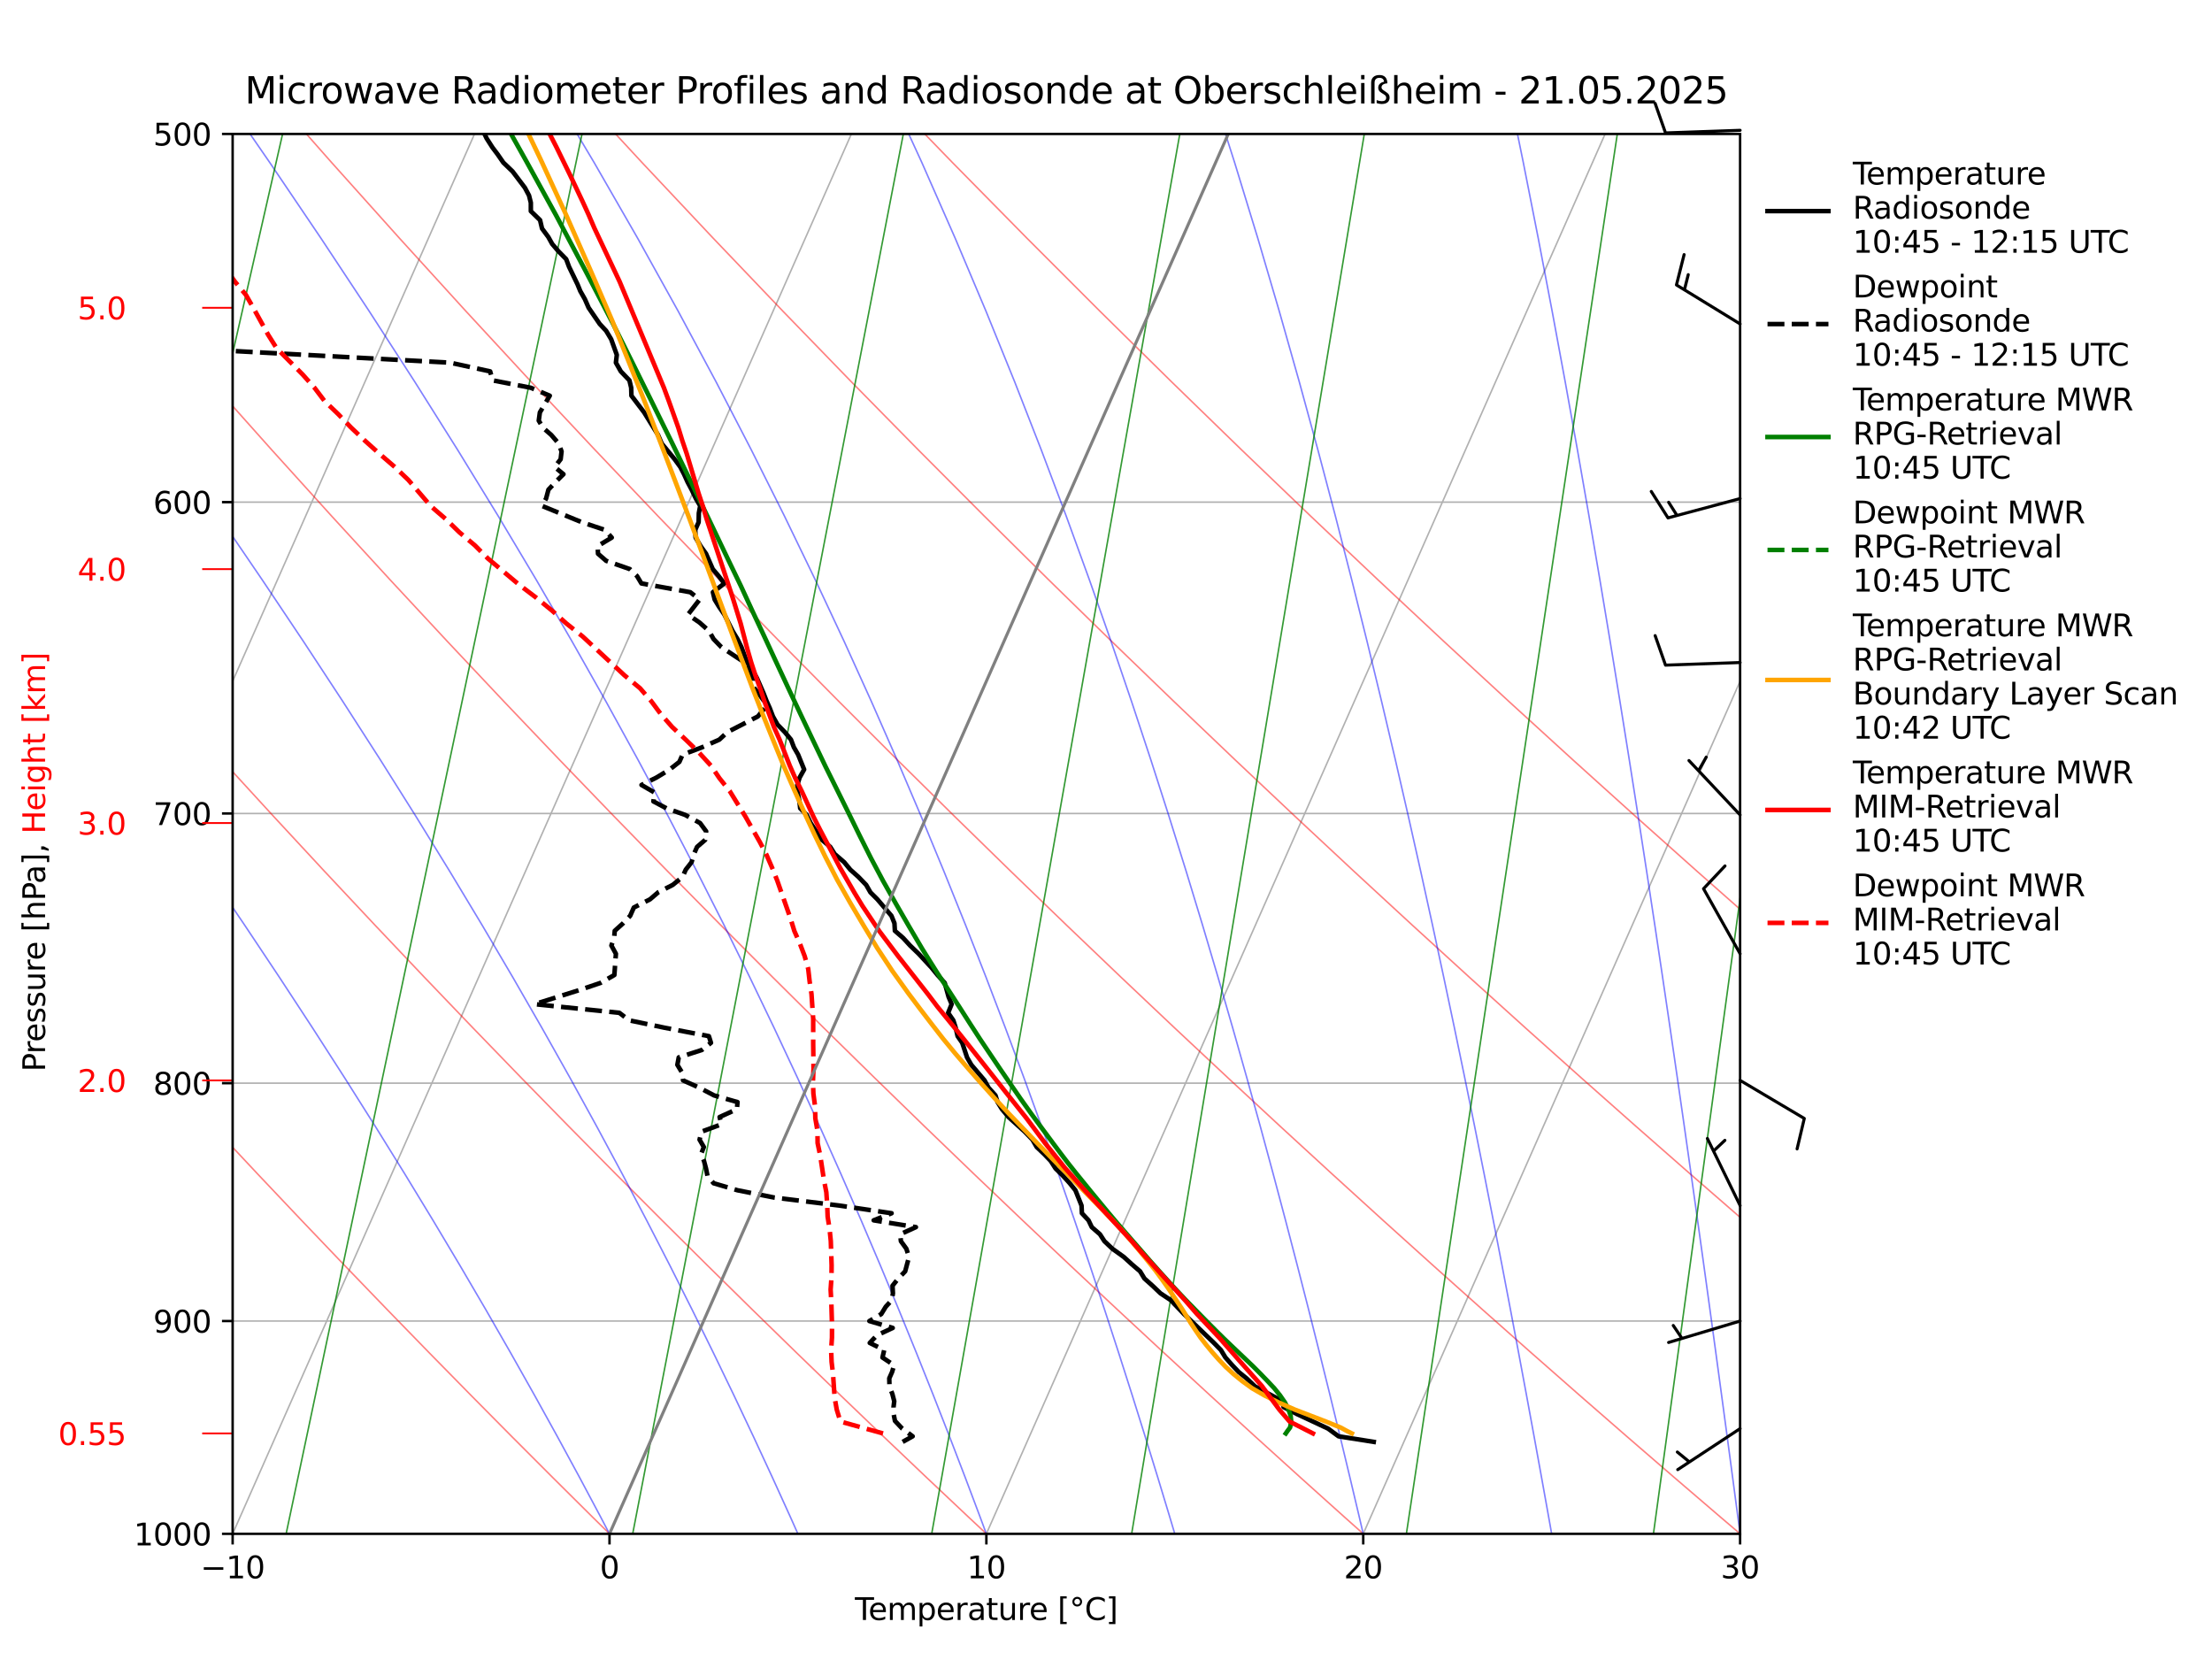 <?xml version="1.0" encoding="utf-8" standalone="no"?>
<!DOCTYPE svg PUBLIC "-//W3C//DTD SVG 1.1//EN"
  "http://www.w3.org/Graphics/SVG/1.1/DTD/svg11.dtd">
<svg xmlns:xlink="http://www.w3.org/1999/xlink" width="726.138pt" height="547.43pt" viewBox="0 0 726.138 547.43" xmlns="http://www.w3.org/2000/svg" version="1.1">
 <defs>
  <style type="text/css">*{stroke-linejoin: round; stroke-linecap: butt}</style>
 </defs>
 <g id="figure_1">
  <g id="patch_1">
   <path d="M 0 547.43 
L 726.138 547.43 
L 726.138 0 
L 0 0 
z
" style="fill: #ffffff"/>
  </g>
  <g id="axes_1">
   <g id="patch_2">
    <path d="M 76.37 503.469 
L 571.225 503.469 
L 571.225 43.961 
L 76.37 43.961 
z
" style="fill: #ffffff"/>
   </g>
   <g id="matplotlib.axis_1">
    <g id="xtick_1">
     <g id="line2d_1">
      <path d="M -1 398.629 
L 155.777 43.961 
" clip-path="url(#p8612495c04)" style="fill: none; stroke: #b0b0b0; stroke-width: 0.5; stroke-linecap: square"/>
     </g>
    </g>
    <g id="xtick_2">
     <g id="line2d_2">
      <path d="M 76.37 503.469 
L 279.491 43.961 
" clip-path="url(#p8612495c04)" style="fill: none; stroke: #b0b0b0; stroke-width: 0.5; stroke-linecap: square"/>
     </g>
     <g id="line2d_3">
      <defs>
       <path id="m63c0850a4c" d="M 0 0 
L 0 3.5 
" style="stroke: #000000; stroke-width: 0.8"/>
      </defs>
      <g>
       <use xlink:href="#m63c0850a4c" x="76.37" y="503.469" style="stroke: #000000; stroke-width: 0.8"/>
      </g>
     </g>
     <g id="text_1">
      <!-- −10 -->
      <g transform="translate(65.818 518.068) scale(0.1 -0.1)">
       <defs>
        <path id="DejaVuSans-2212" d="M 678 2272 
L 4684 2272 
L 4684 1741 
L 678 1741 
L 678 2272 
z
" transform="scale(0.016)"/>
        <path id="DejaVuSans-31" d="M 794 531 
L 1825 531 
L 1825 4091 
L 703 3866 
L 703 4441 
L 1819 4666 
L 2450 4666 
L 2450 531 
L 3481 531 
L 3481 0 
L 794 0 
L 794 531 
z
" transform="scale(0.016)"/>
        <path id="DejaVuSans-30" d="M 2034 4250 
Q 1547 4250 1301 3770 
Q 1056 3291 1056 2328 
Q 1056 1369 1301 889 
Q 1547 409 2034 409 
Q 2525 409 2770 889 
Q 3016 1369 3016 2328 
Q 3016 3291 2770 3770 
Q 2525 4250 2034 4250 
z
M 2034 4750 
Q 2819 4750 3233 4129 
Q 3647 3509 3647 2328 
Q 3647 1150 3233 529 
Q 2819 -91 2034 -91 
Q 1250 -91 836 529 
Q 422 1150 422 2328 
Q 422 3509 836 4129 
Q 1250 4750 2034 4750 
z
" transform="scale(0.016)"/>
       </defs>
       <use xlink:href="#DejaVuSans-2212"/>
       <use xlink:href="#DejaVuSans-31" transform="translate(83.789 0)"/>
       <use xlink:href="#DejaVuSans-30" transform="translate(147.412 0)"/>
      </g>
     </g>
    </g>
    <g id="xtick_3">
     <g id="line2d_4">
      <path d="M 200.084 503.469 
L 403.205 43.961 
" clip-path="url(#p8612495c04)" style="fill: none; stroke: #b0b0b0; stroke-width: 0.5; stroke-linecap: square"/>
     </g>
     <g id="line2d_5">
      <g>
       <use xlink:href="#m63c0850a4c" x="200.084" y="503.469" style="stroke: #000000; stroke-width: 0.8"/>
      </g>
     </g>
     <g id="text_2">
      <!-- 0 -->
      <g transform="translate(196.903 518.068) scale(0.1 -0.1)">
       <use xlink:href="#DejaVuSans-30"/>
      </g>
     </g>
    </g>
    <g id="xtick_4">
     <g id="line2d_6">
      <path d="M 323.798 503.469 
L 526.919 43.961 
" clip-path="url(#p8612495c04)" style="fill: none; stroke: #b0b0b0; stroke-width: 0.5; stroke-linecap: square"/>
     </g>
     <g id="line2d_7">
      <g>
       <use xlink:href="#m63c0850a4c" x="323.798" y="503.469" style="stroke: #000000; stroke-width: 0.8"/>
      </g>
     </g>
     <g id="text_3">
      <!-- 10 -->
      <g transform="translate(317.435 518.068) scale(0.1 -0.1)">
       <use xlink:href="#DejaVuSans-31"/>
       <use xlink:href="#DejaVuSans-30" transform="translate(63.623 0)"/>
      </g>
     </g>
    </g>
    <g id="xtick_5">
     <g id="line2d_8">
      <path d="M 447.512 503.469 
L 650.633 43.961 
" clip-path="url(#p8612495c04)" style="fill: none; stroke: #b0b0b0; stroke-width: 0.5; stroke-linecap: square"/>
     </g>
     <g id="line2d_9">
      <g>
       <use xlink:href="#m63c0850a4c" x="447.512" y="503.469" style="stroke: #000000; stroke-width: 0.8"/>
      </g>
     </g>
     <g id="text_4">
      <!-- 20 -->
      <g transform="translate(441.149 518.068) scale(0.1 -0.1)">
       <defs>
        <path id="DejaVuSans-32" d="M 1228 531 
L 3431 531 
L 3431 0 
L 469 0 
L 469 531 
Q 828 903 1448 1529 
Q 2069 2156 2228 2338 
Q 2531 2678 2651 2914 
Q 2772 3150 2772 3378 
Q 2772 3750 2511 3984 
Q 2250 4219 1831 4219 
Q 1534 4219 1204 4116 
Q 875 4013 500 3803 
L 500 4441 
Q 881 4594 1212 4672 
Q 1544 4750 1819 4750 
Q 2544 4750 2975 4387 
Q 3406 4025 3406 3419 
Q 3406 3131 3298 2873 
Q 3191 2616 2906 2266 
Q 2828 2175 2409 1742 
Q 1991 1309 1228 531 
z
" transform="scale(0.016)"/>
       </defs>
       <use xlink:href="#DejaVuSans-32"/>
       <use xlink:href="#DejaVuSans-30" transform="translate(63.623 0)"/>
      </g>
     </g>
    </g>
    <g id="xtick_6">
     <g id="line2d_10">
      <path d="M 571.225 503.469 
L 727.138 150.758 
" clip-path="url(#p8612495c04)" style="fill: none; stroke: #b0b0b0; stroke-width: 0.5; stroke-linecap: square"/>
     </g>
     <g id="line2d_11">
      <g>
       <use xlink:href="#m63c0850a4c" x="571.225" y="503.469" style="stroke: #000000; stroke-width: 0.8"/>
      </g>
     </g>
     <g id="text_5">
      <!-- 30 -->
      <g transform="translate(564.863 518.068) scale(0.1 -0.1)">
       <defs>
        <path id="DejaVuSans-33" d="M 2597 2516 
Q 3050 2419 3304 2112 
Q 3559 1806 3559 1356 
Q 3559 666 3084 287 
Q 2609 -91 1734 -91 
Q 1441 -91 1130 -33 
Q 819 25 488 141 
L 488 750 
Q 750 597 1062 519 
Q 1375 441 1716 441 
Q 2309 441 2620 675 
Q 2931 909 2931 1356 
Q 2931 1769 2642 2001 
Q 2353 2234 1838 2234 
L 1294 2234 
L 1294 2753 
L 1863 2753 
Q 2328 2753 2575 2939 
Q 2822 3125 2822 3475 
Q 2822 3834 2567 4026 
Q 2313 4219 1838 4219 
Q 1578 4219 1281 4162 
Q 984 4106 628 3988 
L 628 4550 
Q 988 4650 1302 4700 
Q 1616 4750 1894 4750 
Q 2613 4750 3031 4423 
Q 3450 4097 3450 3541 
Q 3450 3153 3228 2886 
Q 3006 2619 2597 2516 
z
" transform="scale(0.016)"/>
       </defs>
       <use xlink:href="#DejaVuSans-33"/>
       <use xlink:href="#DejaVuSans-30" transform="translate(63.623 0)"/>
      </g>
     </g>
    </g>
    <g id="text_6">
     <!-- Temperature [°C] -->
     <g transform="translate(280.646 531.746) scale(0.1 -0.1)">
      <defs>
       <path id="DejaVuSans-54" d="M -19 4666 
L 3928 4666 
L 3928 4134 
L 2272 4134 
L 2272 0 
L 1638 0 
L 1638 4134 
L -19 4134 
L -19 4666 
z
" transform="scale(0.016)"/>
       <path id="DejaVuSans-65" d="M 3597 1894 
L 3597 1613 
L 953 1613 
Q 991 1019 1311 708 
Q 1631 397 2203 397 
Q 2534 397 2845 478 
Q 3156 559 3463 722 
L 3463 178 
Q 3153 47 2828 -22 
Q 2503 -91 2169 -91 
Q 1331 -91 842 396 
Q 353 884 353 1716 
Q 353 2575 817 3079 
Q 1281 3584 2069 3584 
Q 2775 3584 3186 3129 
Q 3597 2675 3597 1894 
z
M 3022 2063 
Q 3016 2534 2758 2815 
Q 2500 3097 2075 3097 
Q 1594 3097 1305 2825 
Q 1016 2553 972 2059 
L 3022 2063 
z
" transform="scale(0.016)"/>
       <path id="DejaVuSans-6d" d="M 3328 2828 
Q 3544 3216 3844 3400 
Q 4144 3584 4550 3584 
Q 5097 3584 5394 3201 
Q 5691 2819 5691 2113 
L 5691 0 
L 5113 0 
L 5113 2094 
Q 5113 2597 4934 2840 
Q 4756 3084 4391 3084 
Q 3944 3084 3684 2787 
Q 3425 2491 3425 1978 
L 3425 0 
L 2847 0 
L 2847 2094 
Q 2847 2600 2669 2842 
Q 2491 3084 2119 3084 
Q 1678 3084 1418 2786 
Q 1159 2488 1159 1978 
L 1159 0 
L 581 0 
L 581 3500 
L 1159 3500 
L 1159 2956 
Q 1356 3278 1631 3431 
Q 1906 3584 2284 3584 
Q 2666 3584 2933 3390 
Q 3200 3197 3328 2828 
z
" transform="scale(0.016)"/>
       <path id="DejaVuSans-70" d="M 1159 525 
L 1159 -1331 
L 581 -1331 
L 581 3500 
L 1159 3500 
L 1159 2969 
Q 1341 3281 1617 3432 
Q 1894 3584 2278 3584 
Q 2916 3584 3314 3078 
Q 3713 2572 3713 1747 
Q 3713 922 3314 415 
Q 2916 -91 2278 -91 
Q 1894 -91 1617 61 
Q 1341 213 1159 525 
z
M 3116 1747 
Q 3116 2381 2855 2742 
Q 2594 3103 2138 3103 
Q 1681 3103 1420 2742 
Q 1159 2381 1159 1747 
Q 1159 1113 1420 752 
Q 1681 391 2138 391 
Q 2594 391 2855 752 
Q 3116 1113 3116 1747 
z
" transform="scale(0.016)"/>
       <path id="DejaVuSans-72" d="M 2631 2963 
Q 2534 3019 2420 3045 
Q 2306 3072 2169 3072 
Q 1681 3072 1420 2755 
Q 1159 2438 1159 1844 
L 1159 0 
L 581 0 
L 581 3500 
L 1159 3500 
L 1159 2956 
Q 1341 3275 1631 3429 
Q 1922 3584 2338 3584 
Q 2397 3584 2469 3576 
Q 2541 3569 2628 3553 
L 2631 2963 
z
" transform="scale(0.016)"/>
       <path id="DejaVuSans-61" d="M 2194 1759 
Q 1497 1759 1228 1600 
Q 959 1441 959 1056 
Q 959 750 1161 570 
Q 1363 391 1709 391 
Q 2188 391 2477 730 
Q 2766 1069 2766 1631 
L 2766 1759 
L 2194 1759 
z
M 3341 1997 
L 3341 0 
L 2766 0 
L 2766 531 
Q 2569 213 2275 61 
Q 1981 -91 1556 -91 
Q 1019 -91 701 211 
Q 384 513 384 1019 
Q 384 1609 779 1909 
Q 1175 2209 1959 2209 
L 2766 2209 
L 2766 2266 
Q 2766 2663 2505 2880 
Q 2244 3097 1772 3097 
Q 1472 3097 1187 3025 
Q 903 2953 641 2809 
L 641 3341 
Q 956 3463 1253 3523 
Q 1550 3584 1831 3584 
Q 2591 3584 2966 3190 
Q 3341 2797 3341 1997 
z
" transform="scale(0.016)"/>
       <path id="DejaVuSans-74" d="M 1172 4494 
L 1172 3500 
L 2356 3500 
L 2356 3053 
L 1172 3053 
L 1172 1153 
Q 1172 725 1289 603 
Q 1406 481 1766 481 
L 2356 481 
L 2356 0 
L 1766 0 
Q 1100 0 847 248 
Q 594 497 594 1153 
L 594 3053 
L 172 3053 
L 172 3500 
L 594 3500 
L 594 4494 
L 1172 4494 
z
" transform="scale(0.016)"/>
       <path id="DejaVuSans-75" d="M 544 1381 
L 544 3500 
L 1119 3500 
L 1119 1403 
Q 1119 906 1312 657 
Q 1506 409 1894 409 
Q 2359 409 2629 706 
Q 2900 1003 2900 1516 
L 2900 3500 
L 3475 3500 
L 3475 0 
L 2900 0 
L 2900 538 
Q 2691 219 2414 64 
Q 2138 -91 1772 -91 
Q 1169 -91 856 284 
Q 544 659 544 1381 
z
M 1991 3584 
L 1991 3584 
z
" transform="scale(0.016)"/>
       <path id="DejaVuSans-20" transform="scale(0.016)"/>
       <path id="DejaVuSans-5b" d="M 550 4863 
L 1875 4863 
L 1875 4416 
L 1125 4416 
L 1125 -397 
L 1875 -397 
L 1875 -844 
L 550 -844 
L 550 4863 
z
" transform="scale(0.016)"/>
       <path id="DejaVuSans-b0" d="M 1600 4347 
Q 1350 4347 1178 4173 
Q 1006 4000 1006 3750 
Q 1006 3503 1178 3333 
Q 1350 3163 1600 3163 
Q 1850 3163 2022 3333 
Q 2194 3503 2194 3750 
Q 2194 3997 2020 4172 
Q 1847 4347 1600 4347 
z
M 1600 4750 
Q 1800 4750 1984 4673 
Q 2169 4597 2303 4453 
Q 2447 4313 2519 4134 
Q 2591 3956 2591 3750 
Q 2591 3338 2302 3052 
Q 2013 2766 1594 2766 
Q 1172 2766 890 3047 
Q 609 3328 609 3750 
Q 609 4169 896 4459 
Q 1184 4750 1600 4750 
z
" transform="scale(0.016)"/>
       <path id="DejaVuSans-43" d="M 4122 4306 
L 4122 3641 
Q 3803 3938 3442 4084 
Q 3081 4231 2675 4231 
Q 1875 4231 1450 3742 
Q 1025 3253 1025 2328 
Q 1025 1406 1450 917 
Q 1875 428 2675 428 
Q 3081 428 3442 575 
Q 3803 722 4122 1019 
L 4122 359 
Q 3791 134 3420 21 
Q 3050 -91 2638 -91 
Q 1578 -91 968 557 
Q 359 1206 359 2328 
Q 359 3453 968 4101 
Q 1578 4750 2638 4750 
Q 3056 4750 3426 4639 
Q 3797 4528 4122 4306 
z
" transform="scale(0.016)"/>
       <path id="DejaVuSans-5d" d="M 1947 4863 
L 1947 -844 
L 622 -844 
L 622 -397 
L 1369 -397 
L 1369 4416 
L 622 4416 
L 622 4863 
L 1947 4863 
z
" transform="scale(0.016)"/>
      </defs>
      <use xlink:href="#DejaVuSans-54"/>
      <use xlink:href="#DejaVuSans-65" transform="translate(44.084 0)"/>
      <use xlink:href="#DejaVuSans-6d" transform="translate(105.607 0)"/>
      <use xlink:href="#DejaVuSans-70" transform="translate(203.02 0)"/>
      <use xlink:href="#DejaVuSans-65" transform="translate(266.496 0)"/>
      <use xlink:href="#DejaVuSans-72" transform="translate(328.02 0)"/>
      <use xlink:href="#DejaVuSans-61" transform="translate(369.133 0)"/>
      <use xlink:href="#DejaVuSans-74" transform="translate(430.412 0)"/>
      <use xlink:href="#DejaVuSans-75" transform="translate(469.621 0)"/>
      <use xlink:href="#DejaVuSans-72" transform="translate(533 0)"/>
      <use xlink:href="#DejaVuSans-65" transform="translate(571.863 0)"/>
      <use xlink:href="#DejaVuSans-20" transform="translate(633.387 0)"/>
      <use xlink:href="#DejaVuSans-5b" transform="translate(665.174 0)"/>
      <use xlink:href="#DejaVuSans-b0" transform="translate(704.188 0)"/>
      <use xlink:href="#DejaVuSans-43" transform="translate(754.188 0)"/>
      <use xlink:href="#DejaVuSans-5d" transform="translate(824.012 0)"/>
     </g>
    </g>
   </g>
   <g id="matplotlib.axis_2">
    <g id="ytick_1">
     <g id="line2d_12">
      <path d="M 76.37 43.961 
L 571.225 43.961 
" clip-path="url(#p8612495c04)" style="fill: none; stroke: #b0b0b0; stroke-width: 0.5; stroke-linecap: square"/>
     </g>
     <g id="line2d_13">
      <defs>
       <path id="m8bd6e54d46" d="M 0 0 
L -3.5 0 
" style="stroke: #000000; stroke-width: 0.8"/>
      </defs>
      <g>
       <use xlink:href="#m8bd6e54d46" x="76.37" y="43.961" style="stroke: #000000; stroke-width: 0.8"/>
      </g>
     </g>
     <g id="text_7">
      <!-- 500 -->
      <g transform="translate(50.283 47.76) scale(0.1 -0.1)">
       <defs>
        <path id="DejaVuSans-35" d="M 691 4666 
L 3169 4666 
L 3169 4134 
L 1269 4134 
L 1269 2991 
Q 1406 3038 1543 3061 
Q 1681 3084 1819 3084 
Q 2600 3084 3056 2656 
Q 3513 2228 3513 1497 
Q 3513 744 3044 326 
Q 2575 -91 1722 -91 
Q 1428 -91 1123 -41 
Q 819 9 494 109 
L 494 744 
Q 775 591 1075 516 
Q 1375 441 1709 441 
Q 2250 441 2565 725 
Q 2881 1009 2881 1497 
Q 2881 1984 2565 2268 
Q 2250 2553 1709 2553 
Q 1456 2553 1204 2497 
Q 953 2441 691 2322 
L 691 4666 
z
" transform="scale(0.016)"/>
       </defs>
       <use xlink:href="#DejaVuSans-35"/>
       <use xlink:href="#DejaVuSans-30" transform="translate(63.623 0)"/>
       <use xlink:href="#DejaVuSans-30" transform="translate(127.246 0)"/>
      </g>
     </g>
    </g>
    <g id="ytick_2">
     <g id="line2d_14">
      <path d="M 76.37 164.827 
L 571.225 164.827 
" clip-path="url(#p8612495c04)" style="fill: none; stroke: #b0b0b0; stroke-width: 0.5; stroke-linecap: square"/>
     </g>
     <g id="line2d_15">
      <g>
       <use xlink:href="#m8bd6e54d46" x="76.37" y="164.827" style="stroke: #000000; stroke-width: 0.8"/>
      </g>
     </g>
     <g id="text_8">
      <!-- 600 -->
      <g transform="translate(50.283 168.626) scale(0.1 -0.1)">
       <defs>
        <path id="DejaVuSans-36" d="M 2113 2584 
Q 1688 2584 1439 2293 
Q 1191 2003 1191 1497 
Q 1191 994 1439 701 
Q 1688 409 2113 409 
Q 2538 409 2786 701 
Q 3034 994 3034 1497 
Q 3034 2003 2786 2293 
Q 2538 2584 2113 2584 
z
M 3366 4563 
L 3366 3988 
Q 3128 4100 2886 4159 
Q 2644 4219 2406 4219 
Q 1781 4219 1451 3797 
Q 1122 3375 1075 2522 
Q 1259 2794 1537 2939 
Q 1816 3084 2150 3084 
Q 2853 3084 3261 2657 
Q 3669 2231 3669 1497 
Q 3669 778 3244 343 
Q 2819 -91 2113 -91 
Q 1303 -91 875 529 
Q 447 1150 447 2328 
Q 447 3434 972 4092 
Q 1497 4750 2381 4750 
Q 2619 4750 2861 4703 
Q 3103 4656 3366 4563 
z
" transform="scale(0.016)"/>
       </defs>
       <use xlink:href="#DejaVuSans-36"/>
       <use xlink:href="#DejaVuSans-30" transform="translate(63.623 0)"/>
       <use xlink:href="#DejaVuSans-30" transform="translate(127.246 0)"/>
      </g>
     </g>
    </g>
    <g id="ytick_3">
     <g id="line2d_16">
      <path d="M 76.37 267.018 
L 571.225 267.018 
" clip-path="url(#p8612495c04)" style="fill: none; stroke: #b0b0b0; stroke-width: 0.5; stroke-linecap: square"/>
     </g>
     <g id="line2d_17">
      <g>
       <use xlink:href="#m8bd6e54d46" x="76.37" y="267.018" style="stroke: #000000; stroke-width: 0.8"/>
      </g>
     </g>
     <g id="text_9">
      <!-- 700 -->
      <g transform="translate(50.283 270.818) scale(0.1 -0.1)">
       <defs>
        <path id="DejaVuSans-37" d="M 525 4666 
L 3525 4666 
L 3525 4397 
L 1831 0 
L 1172 0 
L 2766 4134 
L 525 4134 
L 525 4666 
z
" transform="scale(0.016)"/>
       </defs>
       <use xlink:href="#DejaVuSans-37"/>
       <use xlink:href="#DejaVuSans-30" transform="translate(63.623 0)"/>
       <use xlink:href="#DejaVuSans-30" transform="translate(127.246 0)"/>
      </g>
     </g>
    </g>
    <g id="ytick_4">
     <g id="line2d_18">
      <path d="M 76.37 355.54 
L 571.225 355.54 
" clip-path="url(#p8612495c04)" style="fill: none; stroke: #b0b0b0; stroke-width: 0.5; stroke-linecap: square"/>
     </g>
     <g id="line2d_19">
      <g>
       <use xlink:href="#m8bd6e54d46" x="76.37" y="355.54" style="stroke: #000000; stroke-width: 0.8"/>
      </g>
     </g>
     <g id="text_10">
      <!-- 800 -->
      <g transform="translate(50.283 359.34) scale(0.1 -0.1)">
       <defs>
        <path id="DejaVuSans-38" d="M 2034 2216 
Q 1584 2216 1326 1975 
Q 1069 1734 1069 1313 
Q 1069 891 1326 650 
Q 1584 409 2034 409 
Q 2484 409 2743 651 
Q 3003 894 3003 1313 
Q 3003 1734 2745 1975 
Q 2488 2216 2034 2216 
z
M 1403 2484 
Q 997 2584 770 2862 
Q 544 3141 544 3541 
Q 544 4100 942 4425 
Q 1341 4750 2034 4750 
Q 2731 4750 3128 4425 
Q 3525 4100 3525 3541 
Q 3525 3141 3298 2862 
Q 3072 2584 2669 2484 
Q 3125 2378 3379 2068 
Q 3634 1759 3634 1313 
Q 3634 634 3220 271 
Q 2806 -91 2034 -91 
Q 1263 -91 848 271 
Q 434 634 434 1313 
Q 434 1759 690 2068 
Q 947 2378 1403 2484 
z
M 1172 3481 
Q 1172 3119 1398 2916 
Q 1625 2713 2034 2713 
Q 2441 2713 2670 2916 
Q 2900 3119 2900 3481 
Q 2900 3844 2670 4047 
Q 2441 4250 2034 4250 
Q 1625 4250 1398 4047 
Q 1172 3844 1172 3481 
z
" transform="scale(0.016)"/>
       </defs>
       <use xlink:href="#DejaVuSans-38"/>
       <use xlink:href="#DejaVuSans-30" transform="translate(63.623 0)"/>
       <use xlink:href="#DejaVuSans-30" transform="translate(127.246 0)"/>
      </g>
     </g>
    </g>
    <g id="ytick_5">
     <g id="line2d_20">
      <path d="M 76.37 433.622 
L 571.225 433.622 
" clip-path="url(#p8612495c04)" style="fill: none; stroke: #b0b0b0; stroke-width: 0.5; stroke-linecap: square"/>
     </g>
     <g id="line2d_21">
      <g>
       <use xlink:href="#m8bd6e54d46" x="76.37" y="433.622" style="stroke: #000000; stroke-width: 0.8"/>
      </g>
     </g>
     <g id="text_11">
      <!-- 900 -->
      <g transform="translate(50.283 437.422) scale(0.1 -0.1)">
       <defs>
        <path id="DejaVuSans-39" d="M 703 97 
L 703 672 
Q 941 559 1184 500 
Q 1428 441 1663 441 
Q 2288 441 2617 861 
Q 2947 1281 2994 2138 
Q 2813 1869 2534 1725 
Q 2256 1581 1919 1581 
Q 1219 1581 811 2004 
Q 403 2428 403 3163 
Q 403 3881 828 4315 
Q 1253 4750 1959 4750 
Q 2769 4750 3195 4129 
Q 3622 3509 3622 2328 
Q 3622 1225 3098 567 
Q 2575 -91 1691 -91 
Q 1453 -91 1209 -44 
Q 966 3 703 97 
z
M 1959 2075 
Q 2384 2075 2632 2365 
Q 2881 2656 2881 3163 
Q 2881 3666 2632 3958 
Q 2384 4250 1959 4250 
Q 1534 4250 1286 3958 
Q 1038 3666 1038 3163 
Q 1038 2656 1286 2365 
Q 1534 2075 1959 2075 
z
" transform="scale(0.016)"/>
       </defs>
       <use xlink:href="#DejaVuSans-39"/>
       <use xlink:href="#DejaVuSans-30" transform="translate(63.623 0)"/>
       <use xlink:href="#DejaVuSans-30" transform="translate(127.246 0)"/>
      </g>
     </g>
    </g>
    <g id="ytick_6">
     <g id="line2d_22">
      <path d="M 76.37 503.469 
L 571.225 503.469 
" clip-path="url(#p8612495c04)" style="fill: none; stroke: #b0b0b0; stroke-width: 0.5; stroke-linecap: square"/>
     </g>
     <g id="line2d_23">
      <g>
       <use xlink:href="#m8bd6e54d46" x="76.37" y="503.469" style="stroke: #000000; stroke-width: 0.8"/>
      </g>
     </g>
     <g id="text_12">
      <!-- 1000 -->
      <g transform="translate(43.92 507.268) scale(0.1 -0.1)">
       <use xlink:href="#DejaVuSans-31"/>
       <use xlink:href="#DejaVuSans-30" transform="translate(63.623 0)"/>
       <use xlink:href="#DejaVuSans-30" transform="translate(127.246 0)"/>
       <use xlink:href="#DejaVuSans-30" transform="translate(190.869 0)"/>
      </g>
     </g>
    </g>
    <g id="ytick_7">
     <g id="line2d_24">
      <defs>
       <path id="m256ae4cedf" d="M 0 0 
L -10 0 
" style="stroke: #ff0000; stroke-width: 0.6"/>
      </defs>
      <g>
       <use xlink:href="#m256ae4cedf" x="76.37" y="470.515" style="fill: #ff0000; stroke: #ff0000; stroke-width: 0.6"/>
      </g>
     </g>
     <g id="text_13">
      <!-- 0.55 -->
      <g style="fill: #ff0000" transform="translate(19.105 474.314) scale(0.1 -0.1)">
       <defs>
        <path id="DejaVuSans-2e" d="M 684 794 
L 1344 794 
L 1344 0 
L 684 0 
L 684 794 
z
" transform="scale(0.016)"/>
       </defs>
       <use xlink:href="#DejaVuSans-30"/>
       <use xlink:href="#DejaVuSans-2e" transform="translate(63.623 0)"/>
       <use xlink:href="#DejaVuSans-35" transform="translate(95.41 0)"/>
       <use xlink:href="#DejaVuSans-35" transform="translate(159.033 0)"/>
      </g>
     </g>
    </g>
    <g id="ytick_8">
     <g id="line2d_25">
      <g>
       <use xlink:href="#m256ae4cedf" x="76.37" y="354.628" style="fill: #ff0000; stroke: #ff0000; stroke-width: 0.6"/>
      </g>
     </g>
     <g id="text_14">
      <!-- 2.0 -->
      <g style="fill: #ff0000" transform="translate(25.467 358.427) scale(0.1 -0.1)">
       <use xlink:href="#DejaVuSans-32"/>
       <use xlink:href="#DejaVuSans-2e" transform="translate(63.623 0)"/>
       <use xlink:href="#DejaVuSans-30" transform="translate(95.41 0)"/>
      </g>
     </g>
    </g>
    <g id="ytick_9">
     <g id="line2d_26">
      <g>
       <use xlink:href="#m256ae4cedf" x="76.37" y="270.158" style="fill: #ff0000; stroke: #ff0000; stroke-width: 0.6"/>
      </g>
     </g>
     <g id="text_15">
      <!-- 3.0 -->
      <g style="fill: #ff0000" transform="translate(25.467 273.957) scale(0.1 -0.1)">
       <use xlink:href="#DejaVuSans-33"/>
       <use xlink:href="#DejaVuSans-2e" transform="translate(63.623 0)"/>
       <use xlink:href="#DejaVuSans-30" transform="translate(95.41 0)"/>
      </g>
     </g>
    </g>
    <g id="ytick_10">
     <g id="line2d_27">
      <g>
       <use xlink:href="#m256ae4cedf" x="76.37" y="186.802" style="fill: #ff0000; stroke: #ff0000; stroke-width: 0.6"/>
      </g>
     </g>
     <g id="text_16">
      <!-- 4.0 -->
      <g style="fill: #ff0000" transform="translate(25.467 190.602) scale(0.1 -0.1)">
       <defs>
        <path id="DejaVuSans-34" d="M 2419 4116 
L 825 1625 
L 2419 1625 
L 2419 4116 
z
M 2253 4666 
L 3047 4666 
L 3047 1625 
L 3713 1625 
L 3713 1100 
L 3047 1100 
L 3047 0 
L 2419 0 
L 2419 1100 
L 313 1100 
L 313 1709 
L 2253 4666 
z
" transform="scale(0.016)"/>
       </defs>
       <use xlink:href="#DejaVuSans-34"/>
       <use xlink:href="#DejaVuSans-2e" transform="translate(63.623 0)"/>
       <use xlink:href="#DejaVuSans-30" transform="translate(95.41 0)"/>
      </g>
     </g>
    </g>
    <g id="ytick_11">
     <g id="line2d_28">
      <g>
       <use xlink:href="#m256ae4cedf" x="76.37" y="101.026" style="fill: #ff0000; stroke: #ff0000; stroke-width: 0.6"/>
      </g>
     </g>
     <g id="text_17">
      <!-- 5.0 -->
      <g style="fill: #ff0000" transform="translate(25.467 104.825) scale(0.1 -0.1)">
       <use xlink:href="#DejaVuSans-35"/>
       <use xlink:href="#DejaVuSans-2e" transform="translate(63.623 0)"/>
       <use xlink:href="#DejaVuSans-30" transform="translate(95.41 0)"/>
      </g>
     </g>
    </g>
   </g>
   <g id="LineCollection_1">
    <path clip-path="url(#p8612495c04)" style="fill: none; stroke: #ff0000; stroke-opacity: 0.5; stroke-width: 0.5"/>
    <path clip-path="url(#p8612495c04)" style="fill: none; stroke: #ff0000; stroke-opacity: 0.5; stroke-width: 0.5"/>
    <path clip-path="url(#p8612495c04)" style="fill: none; stroke: #ff0000; stroke-opacity: 0.5; stroke-width: 0.5"/>
    <path d="M 107.773 535.814 
L 95.702 523.458 
L 83.498 510.869 
L 71.157 498.035 
L 58.674 484.948 
L 46.046 471.598 
L 33.268 457.973 
L 20.336 444.062 
L 7.243 429.854 
L -1 420.825 
" clip-path="url(#p8612495c04)" style="fill: none; stroke: #ff0000; stroke-opacity: 0.5; stroke-width: 0.5"/>
    <path d="M 233.223 535.814 
L 220.486 523.458 
L 207.607 510.869 
L 194.581 498.035 
L 181.405 484.948 
L 168.072 471.598 
L 154.58 457.973 
L 140.922 444.062 
L 127.094 429.854 
L 113.089 415.333 
L 98.903 400.488 
L 84.529 385.303 
L 69.96 369.762 
L 55.19 353.847 
L 40.21 337.541 
L 25.015 320.824 
L 9.595 303.674 
L -1 291.759 
" clip-path="url(#p8612495c04)" style="fill: none; stroke: #ff0000; stroke-opacity: 0.5; stroke-width: 0.5"/>
    <path d="M 358.674 535.814 
L 345.271 523.458 
L 331.716 510.869 
L 318.006 498.035 
L 304.135 484.948 
L 290.098 471.598 
L 275.891 457.973 
L 261.509 444.062 
L 246.944 429.854 
L 232.192 415.333 
L 217.246 400.488 
L 202.1 385.303 
L 186.746 369.762 
L 171.177 353.847 
L 155.386 337.541 
L 139.364 320.824 
L 123.101 303.674 
L 106.59 286.069 
L 89.819 267.984 
L 72.778 249.391 
L 55.456 230.262 
L 37.841 210.565 
L 19.918 190.264 
L 1.675 169.322 
L -1 166.208 
" clip-path="url(#p8612495c04)" style="fill: none; stroke: #ff0000; stroke-opacity: 0.5; stroke-width: 0.5"/>
    <path d="M 484.124 535.814 
L 470.055 523.458 
L 455.825 510.869 
L 441.43 498.035 
L 426.865 484.948 
L 412.124 471.598 
L 397.203 457.973 
L 382.095 444.062 
L 366.794 429.854 
L 351.295 415.333 
L 335.589 400.488 
L 319.671 385.303 
L 303.532 369.762 
L 287.165 353.847 
L 270.562 337.541 
L 253.712 320.824 
L 236.608 303.674 
L 219.239 286.069 
L 201.593 267.984 
L 183.66 249.391 
L 165.428 230.262 
L 146.882 210.565 
L 128.01 190.264 
L 108.796 169.322 
L 89.223 147.696 
L 69.275 125.342 
L 48.931 102.207 
L 28.171 78.235 
L 6.973 53.364 
L -1 43.852 
" clip-path="url(#p8612495c04)" style="fill: none; stroke: #ff0000; stroke-opacity: 0.5; stroke-width: 0.5"/>
    <path d="M 609.575 535.814 
L 594.839 523.458 
L 579.934 510.869 
L 564.855 498.035 
L 549.595 484.948 
L 534.151 471.598 
L 518.515 457.973 
L 502.682 444.062 
L 486.645 429.854 
L 470.397 415.333 
L 453.932 400.488 
L 437.242 385.303 
L 420.318 369.762 
L 403.153 353.847 
L 385.737 337.541 
L 368.061 320.824 
L 350.115 303.674 
L 331.887 286.069 
L 313.367 267.984 
L 294.542 249.391 
L 275.399 230.262 
L 255.924 210.565 
L 236.102 190.264 
L 215.917 169.322 
L 195.35 147.696 
L 174.384 125.342 
L 152.998 102.207 
L 131.168 78.235 
L 108.872 53.364 
L 86.083 27.524 
L 62.771 0.635 
L 61.379 -1 
" clip-path="url(#p8612495c04)" style="fill: none; stroke: #ff0000; stroke-opacity: 0.5; stroke-width: 0.5"/>
    <path d="M 727.138 529.487 
L 719.623 523.458 
L 704.043 510.869 
L 688.279 498.035 
L 672.325 484.948 
L 656.177 471.598 
L 639.826 457.973 
L 623.268 444.062 
L 606.495 429.854 
L 589.5 415.333 
L 572.275 400.488 
L 554.813 385.303 
L 537.105 369.762 
L 519.141 353.847 
L 500.913 337.541 
L 482.41 320.824 
L 463.622 303.674 
L 444.536 286.069 
L 425.141 267.984 
L 405.424 249.391 
L 385.371 230.262 
L 364.966 210.565 
L 344.194 190.264 
L 323.038 169.322 
L 301.478 147.696 
L 279.494 125.342 
L 257.064 102.207 
L 234.165 78.235 
L 210.771 53.364 
L 186.853 27.524 
L 162.381 0.635 
L 160.919 -1 
" clip-path="url(#p8612495c04)" style="fill: none; stroke: #ff0000; stroke-opacity: 0.5; stroke-width: 0.5"/>
    <path d="M 727.138 430.497 
L 726.345 429.854 
L 708.603 415.333 
L 690.618 400.488 
L 672.384 385.303 
L 653.891 369.762 
L 635.129 353.847 
L 616.089 337.541 
L 596.759 320.824 
L 577.128 303.674 
L 557.185 286.069 
L 536.915 267.984 
L 516.306 249.391 
L 495.343 230.262 
L 474.008 210.565 
L 452.287 190.264 
L 430.159 169.322 
L 407.605 147.696 
L 384.603 125.342 
L 361.131 102.207 
L 337.162 78.235 
L 312.67 53.364 
L 287.624 27.524 
L 261.99 0.635 
L 260.458 -1 
" clip-path="url(#p8612495c04)" style="fill: none; stroke: #ff0000; stroke-opacity: 0.5; stroke-width: 0.5"/>
   </g>
   <g id="LineCollection_2">
    <path clip-path="url(#p8612495c04)" style="fill: none; stroke: #0000ff; stroke-opacity: 0.5; stroke-width: 0.5"/>
    <path clip-path="url(#p8612495c04)" style="fill: none; stroke: #0000ff; stroke-opacity: 0.5; stroke-width: 0.5"/>
    <path clip-path="url(#p8612495c04)" style="fill: none; stroke: #0000ff; stroke-opacity: 0.5; stroke-width: 0.5"/>
    <path d="M 97.354 535.814 
L 89.426 523.458 
L 81.236 510.869 
L 72.773 498.035 
L 64.027 484.948 
L 54.988 471.598 
L 45.646 457.973 
L 35.99 444.062 
L 26.011 429.854 
L 15.699 415.333 
L 5.044 400.488 
L -1 392.149 
" clip-path="url(#p8612495c04)" style="fill: none; stroke: #0000ff; stroke-opacity: 0.5; stroke-width: 0.5"/>
    <path d="M 216.651 535.814 
L 210.412 523.458 
L 203.942 510.869 
L 197.225 498.035 
L 190.251 484.948 
L 183.002 471.598 
L 175.465 457.973 
L 167.623 444.062 
L 159.46 429.854 
L 150.958 415.333 
L 142.097 400.488 
L 132.86 385.303 
L 123.227 369.762 
L 113.176 353.847 
L 102.689 337.541 
L 91.743 320.824 
L 80.318 303.674 
L 68.393 286.069 
L 55.949 267.984 
L 42.964 249.391 
L 29.422 230.262 
L 15.303 210.565 
L 0.593 190.264 
L -1 188.086 
" clip-path="url(#p8612495c04)" style="fill: none; stroke: #0000ff; stroke-opacity: 0.5; stroke-width: 0.5"/>
    <path d="M 276.066 535.814 
L 270.748 523.458 
L 265.231 510.869 
L 259.502 498.035 
L 253.548 484.948 
L 247.355 471.598 
L 240.909 457.973 
L 234.191 444.062 
L 227.186 429.854 
L 219.875 415.333 
L 212.237 400.488 
L 204.252 385.303 
L 195.897 369.762 
L 187.147 353.847 
L 177.977 337.541 
L 168.36 320.824 
L 158.269 303.674 
L 147.672 286.069 
L 136.541 267.984 
L 124.844 249.391 
L 112.548 230.262 
L 99.623 210.565 
L 86.037 190.264 
L 71.758 169.322 
L 56.758 147.696 
L 41.01 125.342 
L 24.488 102.207 
L 7.17 78.235 
L -1 67.029 
" clip-path="url(#p8612495c04)" style="fill: none; stroke: #0000ff; stroke-opacity: 0.5; stroke-width: 0.5"/>
    <path d="M 335.513 535.814 
L 331.1 523.458 
L 326.525 510.869 
L 321.777 498.035 
L 316.847 484.948 
L 311.72 471.598 
L 306.386 457.973 
L 300.828 444.062 
L 295.032 429.854 
L 288.98 415.333 
L 282.654 400.488 
L 276.035 385.303 
L 269.1 369.762 
L 261.825 353.847 
L 254.185 337.541 
L 246.151 320.824 
L 237.693 303.674 
L 228.779 286.069 
L 219.371 267.984 
L 209.433 249.391 
L 198.922 230.262 
L 187.795 210.565 
L 176.006 190.264 
L 163.507 169.322 
L 150.245 147.696 
L 136.172 125.342 
L 121.234 102.207 
L 105.381 78.235 
L 88.563 53.364 
L 70.735 27.524 
L 51.856 0.635 
L 50.691 -1 
" clip-path="url(#p8612495c04)" style="fill: none; stroke: #0000ff; stroke-opacity: 0.5; stroke-width: 0.5"/>
    <path d="M 395.113 535.814 
L 391.544 523.458 
L 387.852 510.869 
L 384.028 498.035 
L 380.063 484.948 
L 375.948 471.598 
L 371.672 457.973 
L 367.225 444.062 
L 362.594 429.854 
L 357.766 415.333 
L 352.725 400.488 
L 347.456 385.303 
L 341.94 369.762 
L 336.157 353.847 
L 330.087 337.541 
L 323.704 320.824 
L 316.981 303.674 
L 309.89 286.069 
L 302.397 267.984 
L 294.465 249.391 
L 286.055 230.262 
L 277.12 210.565 
L 267.612 190.264 
L 257.476 169.322 
L 246.65 147.696 
L 235.068 125.342 
L 222.659 102.207 
L 209.345 78.235 
L 195.041 53.364 
L 179.661 27.524 
L 163.114 0.635 
L 162.075 -1 
" clip-path="url(#p8612495c04)" style="fill: none; stroke: #0000ff; stroke-opacity: 0.5; stroke-width: 0.5"/>
    <path d="M 454.947 535.814 
L 452.136 523.458 
L 449.235 510.869 
L 446.238 498.035 
L 443.139 484.948 
L 439.932 471.598 
L 436.609 457.973 
L 433.162 444.062 
L 429.582 429.854 
L 425.86 415.333 
L 421.985 400.488 
L 417.945 385.303 
L 413.728 369.762 
L 409.318 353.847 
L 404.7 337.541 
L 399.856 320.824 
L 394.766 303.674 
L 389.408 286.069 
L 383.757 267.984 
L 377.784 249.391 
L 371.458 230.262 
L 364.744 210.565 
L 357.599 190.264 
L 349.979 169.322 
L 341.83 147.696 
L 333.093 125.342 
L 323.7 102.207 
L 313.572 78.235 
L 302.621 53.364 
L 290.745 27.524 
L 277.831 0.635 
L 277.01 -1 
" clip-path="url(#p8612495c04)" style="fill: none; stroke: #0000ff; stroke-opacity: 0.5; stroke-width: 0.5"/>
    <path d="M 515.06 535.814 
L 512.903 523.458 
L 510.683 510.869 
L 508.398 498.035 
L 506.044 484.948 
L 503.616 471.598 
L 501.11 457.973 
L 498.519 444.062 
L 495.839 429.854 
L 493.063 415.333 
L 490.184 400.488 
L 487.195 385.303 
L 484.086 369.762 
L 480.849 353.847 
L 477.474 337.541 
L 473.947 320.824 
L 470.257 303.674 
L 466.39 286.069 
L 462.327 267.984 
L 458.052 249.391 
L 453.542 230.262 
L 448.775 210.565 
L 443.722 190.264 
L 438.354 169.322 
L 432.633 147.696 
L 426.519 125.342 
L 419.963 102.207 
L 412.909 78.235 
L 405.293 53.364 
L 397.036 27.524 
L 388.047 0.635 
L 387.474 -1 
" clip-path="url(#p8612495c04)" style="fill: none; stroke: #0000ff; stroke-opacity: 0.5; stroke-width: 0.5"/>
    <path d="M 575.465 535.814 
L 573.852 523.458 
L 572.2 510.869 
L 570.507 498.035 
L 568.77 484.948 
L 566.987 471.598 
L 565.153 457.973 
L 563.268 444.062 
L 561.326 429.854 
L 559.324 415.333 
L 557.258 400.488 
L 555.124 385.303 
L 552.916 369.762 
L 550.629 353.847 
L 548.257 337.541 
L 545.793 320.824 
L 543.229 303.674 
L 540.557 286.069 
L 537.766 267.984 
L 534.847 249.391 
L 531.788 230.262 
L 528.573 210.565 
L 525.188 190.264 
L 521.614 169.322 
L 517.831 147.696 
L 513.814 125.342 
L 509.537 102.207 
L 504.964 78.235 
L 500.06 53.364 
L 494.778 27.524 
L 489.063 0.635 
L 488.701 -1 
" clip-path="url(#p8612495c04)" style="fill: none; stroke: #0000ff; stroke-opacity: 0.5; stroke-width: 0.5"/>
    <path d="M 636.148 535.814 
L 634.977 523.458 
L 633.784 510.869 
L 632.567 498.035 
L 631.325 484.948 
L 630.058 471.598 
L 628.762 457.973 
L 627.437 444.062 
L 626.08 429.854 
L 624.691 415.333 
L 623.266 400.488 
L 621.803 385.303 
L 620.299 369.762 
L 618.753 353.847 
L 617.159 337.541 
L 615.516 320.824 
L 613.819 303.674 
L 612.063 286.069 
L 610.244 267.984 
L 608.356 249.391 
L 606.393 230.262 
L 604.347 210.565 
L 602.212 190.264 
L 599.977 169.322 
L 597.632 147.696 
L 595.165 125.342 
L 592.562 102.207 
L 589.807 78.235 
L 586.88 53.364 
L 583.76 27.524 
L 580.418 0.635 
L 580.209 -1 
" clip-path="url(#p8612495c04)" style="fill: none; stroke: #0000ff; stroke-opacity: 0.5; stroke-width: 0.5"/>
    <path d="M 697.085 535.814 
L 696.261 523.458 
L 695.427 510.869 
L 694.582 498.035 
L 693.727 484.948 
L 692.86 471.598 
L 691.981 457.973 
L 691.088 444.062 
L 690.183 429.854 
L 689.262 415.333 
L 688.327 400.488 
L 687.375 385.303 
L 686.406 369.762 
L 685.419 353.847 
L 684.412 337.541 
L 683.384 320.824 
L 682.333 303.674 
L 681.258 286.069 
L 680.157 267.984 
L 679.027 249.391 
L 677.865 230.262 
L 676.67 210.565 
L 675.438 190.264 
L 674.165 169.322 
L 672.847 147.696 
L 671.48 125.342 
L 670.057 102.207 
L 668.572 78.235 
L 667.018 53.364 
L 665.385 27.524 
L 663.663 0.635 
L 663.556 -1 
" clip-path="url(#p8612495c04)" style="fill: none; stroke: #0000ff; stroke-opacity: 0.5; stroke-width: 0.5"/>
    <path clip-path="url(#p8612495c04)" style="fill: none; stroke: #0000ff; stroke-opacity: 0.5; stroke-width: 0.5"/>
    <path clip-path="url(#p8612495c04)" style="fill: none; stroke: #0000ff; stroke-opacity: 0.5; stroke-width: 0.5"/>
   </g>
   <g id="LineCollection_3">
    <path clip-path="url(#p8612495c04)" style="fill: none; stroke: #008000; stroke-opacity: 0.8; stroke-width: 0.5"/>
    <path d="M -1 455.954 
L 92.77 43.961 
" clip-path="url(#p8612495c04)" style="fill: none; stroke: #008000; stroke-opacity: 0.8; stroke-width: 0.5"/>
    <path d="M 93.926 503.469 
L 191.07 43.961 
" clip-path="url(#p8612495c04)" style="fill: none; stroke: #008000; stroke-opacity: 0.8; stroke-width: 0.5"/>
    <path d="M 207.692 503.469 
L 296.54 43.961 
" clip-path="url(#p8612495c04)" style="fill: none; stroke: #008000; stroke-opacity: 0.8; stroke-width: 0.5"/>
    <path d="M 305.85 503.469 
L 387.298 43.961 
" clip-path="url(#p8612495c04)" style="fill: none; stroke: #008000; stroke-opacity: 0.8; stroke-width: 0.5"/>
    <path d="M 371.486 503.469 
L 447.862 43.961 
" clip-path="url(#p8612495c04)" style="fill: none; stroke: #008000; stroke-opacity: 0.8; stroke-width: 0.5"/>
    <path d="M 461.676 503.469 
L 530.921 43.961 
" clip-path="url(#p8612495c04)" style="fill: none; stroke: #008000; stroke-opacity: 0.8; stroke-width: 0.5"/>
    <path d="M 542.778 503.469 
L 605.45 43.961 
" clip-path="url(#p8612495c04)" style="fill: none; stroke: #008000; stroke-opacity: 0.8; stroke-width: 0.5"/>
    <path d="M 602.042 503.469 
L 659.816 43.961 
" clip-path="url(#p8612495c04)" style="fill: none; stroke: #008000; stroke-opacity: 0.8; stroke-width: 0.5"/>
   </g>
   <g id="line2d_29">
    <path d="M 450.957 473.285 
L 439.395 471.454 
L 435.975 468.93 
L 425.723 464.136 
L 421.366 461.864 
L 420.98 459.938 
L 411.992 455.082 
L 409.204 452.434 
L 406.65 450.375 
L 404.54 448.151 
L 402.273 445.585 
L 400.781 443.13 
L 398.508 440.807 
L 388.674 431.335 
L 384.309 426.751 
L 380.96 424.532 
L 378.349 422.041 
L 375.688 419.665 
L 374.256 417.307 
L 371.564 415.003 
L 368.918 412.592 
L 365.164 409.89 
L 362.548 407.411 
L 361.08 405.134 
L 358.402 402.798 
L 357.329 400.559 
L 355.161 398.235 
L 355.037 395.717 
L 353.029 390.696 
L 351.163 388.388 
L 348.944 385.943 
L 346.503 383.536 
L 344.916 381.063 
L 342.73 378.778 
L 340.329 376.513 
L 338.927 374.086 
L 336.377 371.461 
L 331.075 366.661 
L 328.918 364.078 
L 327.47 361.757 
L 326.791 359.561 
L 324.51 357.024 
L 323.198 354.628 
L 318.857 349.522 
L 317.457 347.092 
L 315.867 342.294 
L 314.358 340.109 
L 313.726 337.342 
L 312.942 334.918 
L 311.25 332.448 
L 312.402 329.608 
L 311.396 327.219 
L 310.125 322.632 
L 307.765 320.041 
L 305.758 317.585 
L 301.567 313.071 
L 298.747 310.356 
L 296.451 307.853 
L 293.766 305.53 
L 293.624 303.054 
L 292.64 300.615 
L 288.024 295.198 
L 285.737 292.91 
L 284.342 290.467 
L 281.794 287.836 
L 279.133 285.46 
L 277.122 283.011 
L 273.986 280.31 
L 272.541 277.982 
L 269.844 275.687 
L 266.103 270.158 
L 264.809 267.487 
L 262.68 265.307 
L 262.437 263.057 
L 261.869 260.145 
L 261.729 257.662 
L 262.494 255.232 
L 263.978 252.574 
L 262.004 247.711 
L 260.604 245.282 
L 259.653 242.768 
L 257.642 240.321 
L 255.233 237.842 
L 253.733 235.169 
L 252.682 232.416 
L 251.643 230.104 
L 250.676 227.626 
L 248.476 222.575 
L 247.024 220.028 
L 245.268 217.472 
L 243.387 212.397 
L 242.079 209.759 
L 240.472 207.096 
L 237.796 201.723 
L 236.039 199.168 
L 234.606 196.81 
L 234.027 194.39 
L 237.775 191.507 
L 235.945 189.119 
L 233.979 186.802 
L 231.776 181.757 
L 229.993 179.261 
L 228.346 176.456 
L 228.226 173.929 
L 229.338 171.413 
L 229.405 168.463 
L 229.852 166.052 
L 228.439 163.652 
L 227.046 160.738 
L 225.698 158.191 
L 224.554 155.649 
L 223.329 153.288 
L 221.467 150.738 
L 217.235 145.618 
L 216.019 142.772 
L 211.453 135.374 
L 207.28 129.888 
L 207.2 127.27 
L 206.621 124.849 
L 203.797 121.909 
L 202.179 119.038 
L 202.482 116.488 
L 200.631 111.346 
L 198.968 108.577 
L 196.869 106.331 
L 193.234 101.026 
L 192.003 98.214 
L 190.497 95.557 
L 189.605 93.376 
L 186.805 87.582 
L 185.858 85.061 
L 183.298 82.455 
L 181.26 80.07 
L 179.996 77.798 
L 177.93 75.007 
L 177.29 72.258 
L 174.263 69.311 
L 174.255 66.529 
L 173.657 64.152 
L 172.304 61.614 
L 168.269 56.282 
L 165.229 53.365 
L 163.342 50.636 
L 161.652 48.396 
L 159.762 45.441 
L 158.467 42.773 
L 156.899 40.024 
L 155.779 37.427 
L 155.024 34.471 
L 153.658 31.964 
L 151.144 29.254 
L 150.726 26.469 
L 149.497 23.885 
L 147.264 21.239 
L 143.49 15.783 
L 142.253 12.985 
L 141.365 10.329 
L 139.786 7.37 
L 137.789 4.892 
L 136.255 2.297 
L 137.55 -0.632 
L 137.932 -1 
L 137.932 -1 
" clip-path="url(#p8612495c04)" style="fill: none; stroke: #000000; stroke-width: 1.5; stroke-linecap: square"/>
   </g>
   <g id="line2d_30">
    <path d="M 296.315 473.285 
L 299.598 471.454 
L 296.178 468.93 
L 293.792 466.398 
L 293.349 464.136 
L 293.322 461.864 
L 293.555 459.938 
L 292.943 457.59 
L 291.99 455.082 
L 291.923 452.434 
L 292.833 450.375 
L 293.507 448.151 
L 289.693 445.585 
L 290.263 443.13 
L 285.516 440.807 
L 287.857 438.31 
L 293.053 435.885 
L 285.392 433.625 
L 289.291 431.335 
L 290.773 428.916 
L 292.76 426.751 
L 293.123 424.532 
L 292.987 422.041 
L 294.862 419.665 
L 297.141 417.307 
L 298.401 412.592 
L 297.534 409.89 
L 295.742 407.411 
L 295.512 405.134 
L 300.668 402.798 
L 286.812 400.559 
L 292.685 398.235 
L 275.55 395.717 
L 254.137 393.083 
L 242.099 390.696 
L 234.253 388.388 
L 232.241 385.943 
L 231.759 383.536 
L 231.099 381.063 
L 230.15 378.778 
L 231.049 376.513 
L 229.647 374.086 
L 230.292 371.461 
L 236.824 369.044 
L 236.228 366.661 
L 241.906 364.078 
L 242.108 361.757 
L 234.418 359.561 
L 229.56 357.024 
L 224.227 354.628 
L 223.969 352.18 
L 222.361 349.522 
L 222.816 347.092 
L 230.392 344.648 
L 233.391 342.294 
L 232.707 340.109 
L 218.157 337.342 
L 206.548 334.918 
L 203.31 332.448 
L 175.492 329.608 
L 190.34 324.938 
L 197.133 322.632 
L 201.68 320.041 
L 202.184 313.071 
L 200.704 310.356 
L 201.604 307.853 
L 201.806 305.53 
L 204.55 303.054 
L 206.865 300.615 
L 208.07 297.889 
L 213.384 295.198 
L 216.045 292.91 
L 220.836 290.467 
L 224.061 287.836 
L 225.111 285.46 
L 227.018 283.011 
L 227.8 280.31 
L 228.829 277.982 
L 231.493 275.687 
L 231.807 272.878 
L 229.813 270.158 
L 224.911 267.487 
L 218.762 265.307 
L 214.498 263.057 
L 214.858 260.145 
L 210.594 257.662 
L 215.483 255.232 
L 219.854 252.574 
L 223.017 250.082 
L 224.065 247.711 
L 230.5 245.282 
L 236.147 242.768 
L 238.775 240.321 
L 248.785 235.169 
L 251.033 232.416 
L 250.818 230.104 
L 249.026 227.626 
L 247.162 225.314 
L 247.239 222.575 
L 245.375 220.028 
L 244.443 217.472 
L 236.789 212.397 
L 234.243 209.759 
L 232.74 207.096 
L 229.63 204.337 
L 225.837 201.723 
L 229.658 196.81 
L 226.604 194.39 
L 210.558 191.507 
L 209.14 189.119 
L 206.762 186.802 
L 198.993 184.086 
L 196.311 181.757 
L 196.178 179.261 
L 200.82 176.456 
L 198.534 173.929 
L 190.987 171.413 
L 177.892 166.052 
L 179.262 163.652 
L 180.035 160.738 
L 182.398 158.191 
L 184.965 155.649 
L 182.091 153.288 
L 184.043 150.738 
L 184.341 148.198 
L 183.42 145.618 
L 180.966 142.772 
L 178.288 140.434 
L 176.858 138.072 
L 177.226 135.374 
L 180.476 129.888 
L 174.21 127.27 
L 161.672 124.849 
L 160.91 121.909 
L 147.745 119.038 
L 53.691 113.98 
L 26.607 111.346 
L 15.459 108.577 
L 7.586 106.331 
L 13.03 103.813 
L 30.757 101.026 
L -1 98.619 
M -1 87.915 
L 3.297 87.582 
L 16.37 85.061 
L 6.387 82.455 
L -1 80.707 
M -1 69.177 
L 15.283 66.529 
L 26.85 64.152 
L 27.559 61.614 
L 36.603 58.88 
L 57.546 56.282 
L 63.371 53.365 
L 66.846 50.636 
L 59.382 48.396 
L 54.296 45.441 
L 47.434 42.773 
L 43.082 40.024 
L 17.632 37.427 
L 2.856 34.471 
L -1 32.567 
M -1 9.024 
L 47.001 7.37 
L 78.406 4.892 
L 90.069 2.297 
L 95.488 -0.632 
L 87.871 -1 
L 87.871 -1 
" clip-path="url(#p8612495c04)" style="fill: none; stroke-dasharray: 5.55,2.4; stroke-dashoffset: 0; stroke: #000000; stroke-width: 1.5"/>
   </g>
   <g id="Barbs_1">
    <path d="M 571.225 -893.392 
L 546.995 -897.013 
L 545.414 -907.158 
L 546.995 -897.013 
L 550.023 -896.561 
L 548.443 -906.706 
L 550.023 -896.561 
L 553.052 -896.108 
L 552.262 -901.181 
L 553.052 -896.108 
z
" clip-path="url(#p721128e732)" style="stroke: #000000"/>
    <path d="M 571.225 -752.964 
L 547.061 -757.008 
L 545.658 -767.179 
L 547.061 -757.008 
L 550.082 -756.503 
L 548.679 -766.674 
L 550.082 -756.503 
L 553.102 -755.997 
L 552.401 -761.083 
L 553.102 -755.997 
z
" clip-path="url(#p721128e732)" style="stroke: #000000"/>
    <path d="M 571.225 -563.437 
L 547.083 -559.266 
L 542.397 -568.402 
L 547.083 -559.266 
L 550.101 -559.788 
L 545.415 -568.923 
L 550.101 -559.788 
L 553.119 -560.309 
L 550.776 -564.877 
L 553.119 -560.309 
z
" clip-path="url(#p721128e732)" style="stroke: #000000"/>
    <path d="M 571.225 -415.161 
L 550.678 -401.817 
L 542.772 -408.368 
L 550.678 -401.817 
L 553.246 -403.485 
L 545.341 -410.036 
L 553.246 -403.485 
L 555.815 -405.153 
L 547.909 -411.704 
L 555.815 -405.153 
z
" clip-path="url(#p721128e732)" style="stroke: #000000"/>
    <path d="M 571.225 -294.709 
L 549.494 -283.396 
L 542.252 -290.675 
L 549.494 -283.396 
L 552.21 -284.81 
L 544.969 -292.089 
L 552.21 -284.81 
L 554.927 -286.224 
L 551.306 -289.863 
L 554.927 -286.224 
z
" clip-path="url(#p721128e732)" style="stroke: #000000"/>
    <path d="M 571.225 -193.732 
L 547.925 -186.161 
L 541.984 -194.535 
L 547.925 -186.161 
L 550.837 -187.107 
L 544.896 -195.481 
L 550.837 -187.107 
L 553.75 -188.054 
L 550.779 -192.241 
L 553.75 -188.054 
z
" clip-path="url(#p721128e732)" style="stroke: #000000"/>
    <path d="M 571.225 -102.974 
L 547.598 -96.496 
L 542.053 -105.137 
L 547.598 -96.496 
L 550.551 -97.306 
L 545.006 -105.947 
L 550.551 -97.306 
L 553.505 -98.115 
L 547.96 -106.757 
L 553.505 -98.115 
z
" clip-path="url(#p721128e732)" style="stroke: #000000"/>
    <path d="M 571.225 -25.154 
L 547.675 -18.4 
L 542.029 -26.977 
L 547.675 -18.4 
L 550.618 -19.245 
L 544.973 -27.821 
L 550.618 -19.245 
L 553.562 -20.089 
L 550.74 -24.377 
L 553.562 -20.089 
z
" clip-path="url(#p721128e732)" style="stroke: #000000"/>
    <path d="M 571.225 42.773 
L 546.74 43.628 
L 543.338 33.941 
L 546.74 43.628 
z
" clip-path="url(#p721128e732)" style="stroke: #000000"/>
    <path d="M 571.225 106.331 
L 550.336 93.529 
L 552.845 83.573 
L 550.336 93.529 
L 552.947 95.13 
L 554.202 90.152 
L 552.947 95.13 
z
" clip-path="url(#p721128e732)" style="stroke: #000000"/>
    <path d="M 571.225 163.652 
L 547.56 169.993 
L 542.066 161.32 
L 547.56 169.993 
L 550.518 169.201 
L 547.771 164.864 
L 550.518 169.201 
z
" clip-path="url(#p721128e732)" style="stroke: #000000"/>
    <path d="M 571.225 217.472 
L 546.74 218.327 
L 543.338 208.64 
L 546.74 218.327 
z
" clip-path="url(#p721128e732)" style="stroke: #000000"/>
    <path d="M 571.225 267.487 
L 554.438 249.642 
L 557.586 252.988 
L 560.106 248.515 
L 557.586 252.988 
z
" clip-path="url(#p721128e732)" style="stroke: #000000"/>
    <path d="M 571.225 313.071 
L 559.223 291.712 
L 566.266 284.242 
L 559.223 291.712 
z
" clip-path="url(#p721128e732)" style="stroke: #000000"/>
    <path d="M 571.225 354.628 
L 592.299 367.124 
L 589.935 377.116 
L 592.299 367.124 
z
" clip-path="url(#p721128e732)" style="stroke: #000000"/>
    <path d="M 571.225 395.717 
L 560.485 373.696 
L 562.499 377.825 
L 566.232 374.301 
L 562.499 377.825 
z
" clip-path="url(#p721128e732)" style="stroke: #000000"/>
    <path d="M 571.225 433.625 
L 547.755 440.652 
L 552.155 439.334 
L 549.283 435.079 
L 552.155 439.334 
z
" clip-path="url(#p721128e732)" style="stroke: #000000"/>
    <path d="M 571.225 468.93 
L 550.756 482.393 
L 554.594 479.869 
L 550.622 476.616 
L 554.594 479.869 
z
" clip-path="url(#p721128e732)" style="stroke: #000000"/>
   </g>
   <g id="line2d_31">
    <path d="M 422.093 470.511 
L 422.627 469.73 
L 423.504 468.558 
L 423.867 466.604 
L 423.676 464.65 
L 422.99 462.696 
L 421.814 460.349 
L 420.188 458.001 
L 418.285 455.651 
L 416.07 453.298 
L 413.796 450.944 
L 411.453 448.588 
L 408.975 446.229 
L 406.485 443.868 
L 404.001 441.504 
L 401.529 439.138 
L 399.133 436.77 
L 396.772 434.4 
L 394.437 432.027 
L 392.113 429.652 
L 389.021 426.482 
L 386.035 423.308 
L 383.141 420.129 
L 380.266 416.947 
L 377.436 413.762 
L 374.669 410.572 
L 371.882 407.379 
L 369.098 404.181 
L 366.312 400.98 
L 363.616 397.775 
L 360.966 394.567 
L 358.317 391.354 
L 355.707 388.138 
L 353.094 384.918 
L 350.541 381.695 
L 348.083 378.468 
L 345.668 375.237 
L 342.061 370.384 
L 338.501 365.523 
L 335.029 360.654 
L 331.67 355.778 
L 328.319 350.893 
L 325.025 346.001 
L 321.734 341.1 
L 318.553 336.193 
L 315.408 331.277 
L 312.238 326.354 
L 307.434 318.955 
L 302.79 311.538 
L 298.414 304.104 
L 294.112 296.653 
L 289.902 289.186 
L 285.926 281.703 
L 282.16 274.203 
L 279.297 268.359 
L 275.158 259.994 
L 270.994 251.61 
L 266.977 243.206 
L 262.962 234.782 
L 258.996 226.339 
L 255.054 217.876 
L 251.125 209.393 
L 247.143 200.891 
L 243.218 192.368 
L 239.095 183.826 
L 232.947 170.973 
L 226.759 158.074 
L 220.488 145.127 
L 214.086 132.132 
L 207.62 119.088 
L 201.099 105.994 
L 194.272 92.848 
L 191.977 88.455 
L 182.627 70.823 
L 172.873 53.094 
L 162.882 35.264 
L 152.625 17.332 
L 141.987 -0.706 
L 141.814 -1 
" clip-path="url(#p8612495c04)" style="fill: none; stroke: #008000; stroke-width: 1.5; stroke-linecap: square"/>
   </g>
   <g id="line2d_32">
    <path clip-path="url(#p8612495c04)" style="fill: none; stroke-dasharray: 5.55,2.4; stroke-dashoffset: 0; stroke: #008000; stroke-width: 1.5"/>
   </g>
   <g id="line2d_33">
    <path d="M 443.778 470.511 
L 442.203 469.734 
L 440.06 468.568 
L 435.276 466.622 
L 430.21 464.673 
L 425.112 462.721 
L 419.784 460.374 
L 415.059 458.024 
L 410.993 455.669 
L 407.752 453.312 
L 404.85 450.952 
L 402.284 448.59 
L 400.039 446.225 
L 397.95 443.858 
L 395.992 441.489 
L 394.151 439.118 
L 392.52 436.745 
L 390.941 434.37 
L 389.481 431.994 
L 388.007 429.616 
L 385.893 426.442 
L 383.777 423.266 
L 381.551 420.086 
L 379.204 416.903 
L 376.649 413.716 
L 374.039 410.526 
L 371.349 407.332 
L 368.589 404.134 
L 365.596 400.932 
L 362.518 397.727 
L 359.371 394.517 
L 356.224 391.303 
L 353.101 388.084 
L 349.913 384.862 
L 346.713 381.635 
L 343.561 378.404 
L 340.422 375.169 
L 335.746 370.308 
L 331.075 365.437 
L 326.56 360.557 
L 322.174 355.667 
L 317.857 350.768 
L 313.632 345.86 
L 309.581 340.943 
L 305.755 336.017 
L 301.975 331.083 
L 298.256 326.14 
L 292.925 318.709 
L 288.018 311.26 
L 283.497 303.793 
L 279.082 296.309 
L 274.834 288.808 
L 270.963 281.291 
L 267.294 273.758 
L 264.573 267.887 
L 260.809 259.486 
L 257.114 251.065 
L 253.669 242.626 
L 250.256 234.168 
L 246.954 225.693 
L 243.765 217.199 
L 240.547 208.687 
L 237.382 200.158 
L 234.223 191.61 
L 231.06 183.044 
L 226.29 170.162 
L 221.385 157.237 
L 216.448 144.27 
L 211.399 131.26 
L 206.188 118.206 
L 200.906 105.107 
L 195.252 91.961 
L 193.341 87.569 
L 185.57 69.947 
L 177.427 52.236 
L 168.928 34.435 
L 160.23 16.54 
L 151.207 -1 
" clip-path="url(#p8612495c04)" style="fill: none; stroke: #ffa500; stroke-width: 1.5; stroke-linecap: square"/>
   </g>
   <g id="line2d_34">
    <path d="M 431.003 470.515 
L 423.334 466.612 
L 419.967 462.702 
L 414.18 454.865 
L 407.183 447.007 
L 400.281 439.125 
L 392.842 431.22 
L 389.418 427.259 
L 374.973 411.353 
L 371.502 407.361 
L 356.674 391.332 
L 349.523 383.281 
L 343.044 375.205 
L 337.01 367.106 
L 330.543 358.984 
L 320.891 346.757 
L 314.366 338.575 
L 307.674 330.369 
L 304.565 326.257 
L 294.858 313.884 
L 288.631 305.604 
L 283.08 297.302 
L 280.556 293.142 
L 275.745 284.806 
L 269.152 272.265 
L 267.032 268.074 
L 263.178 259.679 
L 261.088 255.474 
L 259.238 251.264 
L 255.941 242.83 
L 254.05 238.607 
L 250.916 230.146 
L 249.518 225.909 
L 247.976 221.668 
L 246.596 217.423 
L 245.37 213.173 
L 243.144 204.663 
L 240.509 196.136 
L 231.997 170.453 
L 230.726 166.157 
L 229.301 161.857 
L 225.432 148.932 
L 223.969 144.615 
L 222.641 140.294 
L 219.559 131.638 
L 217.951 127.302 
L 210.703 109.912 
L 203.406 92.441 
L 195.12 74.885 
L 193.228 70.482 
L 191.21 66.074 
L 187.033 57.24 
L 182.707 48.384 
L 175.87 35.056 
L 171.32 26.141 
L 168.966 21.674 
L 164.019 12.722 
L 156.795 -1 
L 156.795 -1 
" clip-path="url(#p8612495c04)" style="fill: none; stroke: #ff0000; stroke-width: 1.5; stroke-linecap: square"/>
   </g>
   <g id="line2d_35">
    <path d="M 289.874 470.515 
L 275.883 466.612 
L 274.684 462.702 
L 273.985 458.786 
L 273.453 450.939 
L 272.988 447.007 
L 272.837 443.069 
L 273.11 439.125 
L 273.131 435.176 
L 272.895 427.259 
L 272.671 423.291 
L 272.955 419.318 
L 272.994 415.338 
L 272.725 407.361 
L 272.323 403.363 
L 271.69 399.359 
L 271.54 395.349 
L 271.258 391.332 
L 270.474 387.31 
L 269.247 379.246 
L 268.396 375.205 
L 268.348 371.158 
L 267.654 367.106 
L 267.549 363.048 
L 267.014 358.984 
L 266.868 354.914 
L 267.058 350.838 
L 266.948 342.669 
L 266.948 334.475 
L 266.389 326.257 
L 265.779 322.139 
L 265.309 318.014 
L 264.164 313.884 
L 262.589 309.747 
L 260.769 305.604 
L 259.495 301.456 
L 255.122 288.977 
L 253.455 284.806 
L 251.642 280.631 
L 249.462 276.45 
L 244.727 268.074 
L 239.558 259.679 
L 236.199 255.474 
L 233.34 251.264 
L 229.483 247.049 
L 225.145 242.83 
L 220.629 238.607 
L 216.92 234.379 
L 213.779 230.146 
L 210.109 225.909 
L 204.989 221.668 
L 191.273 208.92 
L 185.936 204.663 
L 181.185 200.401 
L 175.955 196.136 
L 170.328 191.866 
L 160.156 183.314 
L 155.908 179.031 
L 150.821 174.744 
L 146.421 170.453 
L 141.442 166.157 
L 134.06 157.553 
L 129.559 153.245 
L 124.542 148.932 
L 119.753 144.615 
L 115.199 140.294 
L 111.057 135.968 
L 106.537 131.638 
L 103.257 127.302 
L 99.384 122.962 
L 90.778 114.267 
L 88.041 109.912 
L 83.224 101.187 
L 80.737 96.817 
L 77.112 92.441 
L 73.945 88.06 
L 70.451 83.674 
L 67.455 79.282 
L 64.949 74.885 
L 61.729 70.482 
L 59.135 66.074 
L 55.817 61.66 
L 53.19 57.24 
L 50.831 52.815 
L 47.806 48.384 
L 42.531 39.505 
L 39.057 35.056 
L 36.483 30.602 
L 33.562 26.141 
L 31.46 21.674 
L 27.039 12.722 
L 24.507 8.236 
L 22.883 3.744 
L 20.849 -1 
L 20.849 -1 
" clip-path="url(#p8612495c04)" style="fill: none; stroke-dasharray: 5.55,2.4; stroke-dashoffset: 0; stroke: #ff0000; stroke-width: 1.5"/>
   </g>
   <g id="line2d_36">
    <path d="M 200.084 503.469 
L 403.205 43.961 
" clip-path="url(#p8612495c04)" style="fill: none; stroke: #808080; stroke-linecap: square"/>
   </g>
   <g id="patch_3">
    <path d="M 76.37 43.961 
L 571.225 43.961 
" style="fill: none; stroke: #000000; stroke-width: 0.8; stroke-linejoin: miter; stroke-linecap: square"/>
   </g>
   <g id="patch_4">
    <path d="M 76.37 503.469 
L 571.225 503.469 
" style="fill: none; stroke: #000000; stroke-width: 0.8; stroke-linejoin: miter; stroke-linecap: square"/>
   </g>
   <g id="patch_5">
    <path d="M 76.37 503.469 
L 76.37 43.961 
" style="fill: none; stroke: #000000; stroke-width: 0.8; stroke-linejoin: miter; stroke-linecap: square"/>
   </g>
   <g id="patch_6">
    <path d="M 571.225 503.469 
L 571.225 43.961 
" style="fill: none; stroke: #000000; stroke-width: 0.8; stroke-linejoin: miter; stroke-linecap: square"/>
   </g>
   <g id="text_18">
    <!-- Pressure [hPa],  -->
    <g transform="translate(14.798 351.787) rotate(-90) scale(0.1 -0.1)">
     <defs>
      <path id="DejaVuSans-50" d="M 1259 4147 
L 1259 2394 
L 2053 2394 
Q 2494 2394 2734 2622 
Q 2975 2850 2975 3272 
Q 2975 3691 2734 3919 
Q 2494 4147 2053 4147 
L 1259 4147 
z
M 628 4666 
L 2053 4666 
Q 2838 4666 3239 4311 
Q 3641 3956 3641 3272 
Q 3641 2581 3239 2228 
Q 2838 1875 2053 1875 
L 1259 1875 
L 1259 0 
L 628 0 
L 628 4666 
z
" transform="scale(0.016)"/>
      <path id="DejaVuSans-73" d="M 2834 3397 
L 2834 2853 
Q 2591 2978 2328 3040 
Q 2066 3103 1784 3103 
Q 1356 3103 1142 2972 
Q 928 2841 928 2578 
Q 928 2378 1081 2264 
Q 1234 2150 1697 2047 
L 1894 2003 
Q 2506 1872 2764 1633 
Q 3022 1394 3022 966 
Q 3022 478 2636 193 
Q 2250 -91 1575 -91 
Q 1294 -91 989 -36 
Q 684 19 347 128 
L 347 722 
Q 666 556 975 473 
Q 1284 391 1588 391 
Q 1994 391 2212 530 
Q 2431 669 2431 922 
Q 2431 1156 2273 1281 
Q 2116 1406 1581 1522 
L 1381 1569 
Q 847 1681 609 1914 
Q 372 2147 372 2553 
Q 372 3047 722 3315 
Q 1072 3584 1716 3584 
Q 2034 3584 2315 3537 
Q 2597 3491 2834 3397 
z
" transform="scale(0.016)"/>
      <path id="DejaVuSans-68" d="M 3513 2113 
L 3513 0 
L 2938 0 
L 2938 2094 
Q 2938 2591 2744 2837 
Q 2550 3084 2163 3084 
Q 1697 3084 1428 2787 
Q 1159 2491 1159 1978 
L 1159 0 
L 581 0 
L 581 4863 
L 1159 4863 
L 1159 2956 
Q 1366 3272 1645 3428 
Q 1925 3584 2291 3584 
Q 2894 3584 3203 3211 
Q 3513 2838 3513 2113 
z
" transform="scale(0.016)"/>
      <path id="DejaVuSans-2c" d="M 750 794 
L 1409 794 
L 1409 256 
L 897 -744 
L 494 -744 
L 750 256 
L 750 794 
z
" transform="scale(0.016)"/>
     </defs>
     <use xlink:href="#DejaVuSans-50"/>
     <use xlink:href="#DejaVuSans-72" transform="translate(58.553 0)"/>
     <use xlink:href="#DejaVuSans-65" transform="translate(97.416 0)"/>
     <use xlink:href="#DejaVuSans-73" transform="translate(158.939 0)"/>
     <use xlink:href="#DejaVuSans-73" transform="translate(211.039 0)"/>
     <use xlink:href="#DejaVuSans-75" transform="translate(263.139 0)"/>
     <use xlink:href="#DejaVuSans-72" transform="translate(326.518 0)"/>
     <use xlink:href="#DejaVuSans-65" transform="translate(365.381 0)"/>
     <use xlink:href="#DejaVuSans-20" transform="translate(426.904 0)"/>
     <use xlink:href="#DejaVuSans-5b" transform="translate(458.691 0)"/>
     <use xlink:href="#DejaVuSans-68" transform="translate(497.705 0)"/>
     <use xlink:href="#DejaVuSans-50" transform="translate(561.084 0)"/>
     <use xlink:href="#DejaVuSans-61" transform="translate(616.887 0)"/>
     <use xlink:href="#DejaVuSans-5d" transform="translate(678.166 0)"/>
     <use xlink:href="#DejaVuSans-2c" transform="translate(717.18 0)"/>
     <use xlink:href="#DejaVuSans-20" transform="translate(748.967 0)"/>
    </g>
   </g>
   <g id="text_19">
    <!-- Height [km] -->
    <g style="fill: #ff0000" transform="translate(14.798 273.715) rotate(-90) scale(0.1 -0.1)">
     <defs>
      <path id="DejaVuSans-48" d="M 628 4666 
L 1259 4666 
L 1259 2753 
L 3553 2753 
L 3553 4666 
L 4184 4666 
L 4184 0 
L 3553 0 
L 3553 2222 
L 1259 2222 
L 1259 0 
L 628 0 
L 628 4666 
z
" transform="scale(0.016)"/>
      <path id="DejaVuSans-69" d="M 603 3500 
L 1178 3500 
L 1178 0 
L 603 0 
L 603 3500 
z
M 603 4863 
L 1178 4863 
L 1178 4134 
L 603 4134 
L 603 4863 
z
" transform="scale(0.016)"/>
      <path id="DejaVuSans-67" d="M 2906 1791 
Q 2906 2416 2648 2759 
Q 2391 3103 1925 3103 
Q 1463 3103 1205 2759 
Q 947 2416 947 1791 
Q 947 1169 1205 825 
Q 1463 481 1925 481 
Q 2391 481 2648 825 
Q 2906 1169 2906 1791 
z
M 3481 434 
Q 3481 -459 3084 -895 
Q 2688 -1331 1869 -1331 
Q 1566 -1331 1297 -1286 
Q 1028 -1241 775 -1147 
L 775 -588 
Q 1028 -725 1275 -790 
Q 1522 -856 1778 -856 
Q 2344 -856 2625 -561 
Q 2906 -266 2906 331 
L 2906 616 
Q 2728 306 2450 153 
Q 2172 0 1784 0 
Q 1141 0 747 490 
Q 353 981 353 1791 
Q 353 2603 747 3093 
Q 1141 3584 1784 3584 
Q 2172 3584 2450 3431 
Q 2728 3278 2906 2969 
L 2906 3500 
L 3481 3500 
L 3481 434 
z
" transform="scale(0.016)"/>
      <path id="DejaVuSans-6b" d="M 581 4863 
L 1159 4863 
L 1159 1991 
L 2875 3500 
L 3609 3500 
L 1753 1863 
L 3688 0 
L 2938 0 
L 1159 1709 
L 1159 0 
L 581 0 
L 581 4863 
z
" transform="scale(0.016)"/>
     </defs>
     <use xlink:href="#DejaVuSans-48"/>
     <use xlink:href="#DejaVuSans-65" transform="translate(75.195 0)"/>
     <use xlink:href="#DejaVuSans-69" transform="translate(136.719 0)"/>
     <use xlink:href="#DejaVuSans-67" transform="translate(164.502 0)"/>
     <use xlink:href="#DejaVuSans-68" transform="translate(227.979 0)"/>
     <use xlink:href="#DejaVuSans-74" transform="translate(291.357 0)"/>
     <use xlink:href="#DejaVuSans-20" transform="translate(330.566 0)"/>
     <use xlink:href="#DejaVuSans-5b" transform="translate(362.354 0)"/>
     <use xlink:href="#DejaVuSans-6b" transform="translate(401.367 0)"/>
     <use xlink:href="#DejaVuSans-6d" transform="translate(459.277 0)"/>
     <use xlink:href="#DejaVuSans-5d" transform="translate(556.689 0)"/>
    </g>
   </g>
   <g id="text_20">
    <!-- Microwave Radiometer Profiles and Radiosonde at Oberschleißheim - 21.05.2025 -->
    <g transform="translate(80.364 33.961) scale(0.12 -0.12)">
     <defs>
      <path id="DejaVuSans-4d" d="M 628 4666 
L 1569 4666 
L 2759 1491 
L 3956 4666 
L 4897 4666 
L 4897 0 
L 4281 0 
L 4281 4097 
L 3078 897 
L 2444 897 
L 1241 4097 
L 1241 0 
L 628 0 
L 628 4666 
z
" transform="scale(0.016)"/>
      <path id="DejaVuSans-63" d="M 3122 3366 
L 3122 2828 
Q 2878 2963 2633 3030 
Q 2388 3097 2138 3097 
Q 1578 3097 1268 2742 
Q 959 2388 959 1747 
Q 959 1106 1268 751 
Q 1578 397 2138 397 
Q 2388 397 2633 464 
Q 2878 531 3122 666 
L 3122 134 
Q 2881 22 2623 -34 
Q 2366 -91 2075 -91 
Q 1284 -91 818 406 
Q 353 903 353 1747 
Q 353 2603 823 3093 
Q 1294 3584 2113 3584 
Q 2378 3584 2631 3529 
Q 2884 3475 3122 3366 
z
" transform="scale(0.016)"/>
      <path id="DejaVuSans-6f" d="M 1959 3097 
Q 1497 3097 1228 2736 
Q 959 2375 959 1747 
Q 959 1119 1226 758 
Q 1494 397 1959 397 
Q 2419 397 2687 759 
Q 2956 1122 2956 1747 
Q 2956 2369 2687 2733 
Q 2419 3097 1959 3097 
z
M 1959 3584 
Q 2709 3584 3137 3096 
Q 3566 2609 3566 1747 
Q 3566 888 3137 398 
Q 2709 -91 1959 -91 
Q 1206 -91 779 398 
Q 353 888 353 1747 
Q 353 2609 779 3096 
Q 1206 3584 1959 3584 
z
" transform="scale(0.016)"/>
      <path id="DejaVuSans-77" d="M 269 3500 
L 844 3500 
L 1563 769 
L 2278 3500 
L 2956 3500 
L 3675 769 
L 4391 3500 
L 4966 3500 
L 4050 0 
L 3372 0 
L 2619 2869 
L 1863 0 
L 1184 0 
L 269 3500 
z
" transform="scale(0.016)"/>
      <path id="DejaVuSans-76" d="M 191 3500 
L 800 3500 
L 1894 563 
L 2988 3500 
L 3597 3500 
L 2284 0 
L 1503 0 
L 191 3500 
z
" transform="scale(0.016)"/>
      <path id="DejaVuSans-52" d="M 2841 2188 
Q 3044 2119 3236 1894 
Q 3428 1669 3622 1275 
L 4263 0 
L 3584 0 
L 2988 1197 
Q 2756 1666 2539 1819 
Q 2322 1972 1947 1972 
L 1259 1972 
L 1259 0 
L 628 0 
L 628 4666 
L 2053 4666 
Q 2853 4666 3247 4331 
Q 3641 3997 3641 3322 
Q 3641 2881 3436 2590 
Q 3231 2300 2841 2188 
z
M 1259 4147 
L 1259 2491 
L 2053 2491 
Q 2509 2491 2742 2702 
Q 2975 2913 2975 3322 
Q 2975 3731 2742 3939 
Q 2509 4147 2053 4147 
L 1259 4147 
z
" transform="scale(0.016)"/>
      <path id="DejaVuSans-64" d="M 2906 2969 
L 2906 4863 
L 3481 4863 
L 3481 0 
L 2906 0 
L 2906 525 
Q 2725 213 2448 61 
Q 2172 -91 1784 -91 
Q 1150 -91 751 415 
Q 353 922 353 1747 
Q 353 2572 751 3078 
Q 1150 3584 1784 3584 
Q 2172 3584 2448 3432 
Q 2725 3281 2906 2969 
z
M 947 1747 
Q 947 1113 1208 752 
Q 1469 391 1925 391 
Q 2381 391 2643 752 
Q 2906 1113 2906 1747 
Q 2906 2381 2643 2742 
Q 2381 3103 1925 3103 
Q 1469 3103 1208 2742 
Q 947 2381 947 1747 
z
" transform="scale(0.016)"/>
      <path id="DejaVuSans-66" d="M 2375 4863 
L 2375 4384 
L 1825 4384 
Q 1516 4384 1395 4259 
Q 1275 4134 1275 3809 
L 1275 3500 
L 2222 3500 
L 2222 3053 
L 1275 3053 
L 1275 0 
L 697 0 
L 697 3053 
L 147 3053 
L 147 3500 
L 697 3500 
L 697 3744 
Q 697 4328 969 4595 
Q 1241 4863 1831 4863 
L 2375 4863 
z
" transform="scale(0.016)"/>
      <path id="DejaVuSans-6c" d="M 603 4863 
L 1178 4863 
L 1178 0 
L 603 0 
L 603 4863 
z
" transform="scale(0.016)"/>
      <path id="DejaVuSans-6e" d="M 3513 2113 
L 3513 0 
L 2938 0 
L 2938 2094 
Q 2938 2591 2744 2837 
Q 2550 3084 2163 3084 
Q 1697 3084 1428 2787 
Q 1159 2491 1159 1978 
L 1159 0 
L 581 0 
L 581 3500 
L 1159 3500 
L 1159 2956 
Q 1366 3272 1645 3428 
Q 1925 3584 2291 3584 
Q 2894 3584 3203 3211 
Q 3513 2838 3513 2113 
z
" transform="scale(0.016)"/>
      <path id="DejaVuSans-4f" d="M 2522 4238 
Q 1834 4238 1429 3725 
Q 1025 3213 1025 2328 
Q 1025 1447 1429 934 
Q 1834 422 2522 422 
Q 3209 422 3611 934 
Q 4013 1447 4013 2328 
Q 4013 3213 3611 3725 
Q 3209 4238 2522 4238 
z
M 2522 4750 
Q 3503 4750 4090 4092 
Q 4678 3434 4678 2328 
Q 4678 1225 4090 567 
Q 3503 -91 2522 -91 
Q 1538 -91 948 565 
Q 359 1222 359 2328 
Q 359 3434 948 4092 
Q 1538 4750 2522 4750 
z
" transform="scale(0.016)"/>
      <path id="DejaVuSans-62" d="M 3116 1747 
Q 3116 2381 2855 2742 
Q 2594 3103 2138 3103 
Q 1681 3103 1420 2742 
Q 1159 2381 1159 1747 
Q 1159 1113 1420 752 
Q 1681 391 2138 391 
Q 2594 391 2855 752 
Q 3116 1113 3116 1747 
z
M 1159 2969 
Q 1341 3281 1617 3432 
Q 1894 3584 2278 3584 
Q 2916 3584 3314 3078 
Q 3713 2572 3713 1747 
Q 3713 922 3314 415 
Q 2916 -91 2278 -91 
Q 1894 -91 1617 61 
Q 1341 213 1159 525 
L 1159 0 
L 581 0 
L 581 4863 
L 1159 4863 
L 1159 2969 
z
" transform="scale(0.016)"/>
      <path id="DejaVuSans-df" d="M 581 3553 
Q 581 4178 954 4520 
Q 1328 4863 2009 4863 
Q 2659 4863 3001 4500 
Q 3344 4138 3353 3438 
Q 2881 3413 2618 3233 
Q 2356 3053 2356 2753 
Q 2356 2606 2447 2479 
Q 2538 2353 2741 2222 
L 2919 2106 
Q 3438 1775 3588 1553 
Q 3738 1331 3738 1019 
Q 3738 481 3386 195 
Q 3034 -91 2375 -91 
Q 2175 -91 1962 -52 
Q 1750 -13 1522 63 
L 1522 575 
Q 1772 481 1990 436 
Q 2209 391 2413 391 
Q 2775 391 2962 539 
Q 3150 688 3150 972 
Q 3150 1169 3058 1300 
Q 2966 1431 2650 1625 
L 2363 1797 
Q 2063 1981 1927 2192 
Q 1791 2403 1791 2688 
Q 1791 3084 2052 3353 
Q 2313 3622 2784 3713 
Q 2759 4034 2554 4209 
Q 2350 4384 1997 4384 
Q 1591 4384 1378 4167 
Q 1166 3950 1166 3541 
L 1166 0 
L 581 0 
L 581 3553 
z
" transform="scale(0.016)"/>
      <path id="DejaVuSans-2d" d="M 313 2009 
L 1997 2009 
L 1997 1497 
L 313 1497 
L 313 2009 
z
" transform="scale(0.016)"/>
     </defs>
     <use xlink:href="#DejaVuSans-4d"/>
     <use xlink:href="#DejaVuSans-69" transform="translate(86.279 0)"/>
     <use xlink:href="#DejaVuSans-63" transform="translate(114.062 0)"/>
     <use xlink:href="#DejaVuSans-72" transform="translate(169.043 0)"/>
     <use xlink:href="#DejaVuSans-6f" transform="translate(207.906 0)"/>
     <use xlink:href="#DejaVuSans-77" transform="translate(269.088 0)"/>
     <use xlink:href="#DejaVuSans-61" transform="translate(350.875 0)"/>
     <use xlink:href="#DejaVuSans-76" transform="translate(412.154 0)"/>
     <use xlink:href="#DejaVuSans-65" transform="translate(471.334 0)"/>
     <use xlink:href="#DejaVuSans-20" transform="translate(532.857 0)"/>
     <use xlink:href="#DejaVuSans-52" transform="translate(564.645 0)"/>
     <use xlink:href="#DejaVuSans-61" transform="translate(631.877 0)"/>
     <use xlink:href="#DejaVuSans-64" transform="translate(693.156 0)"/>
     <use xlink:href="#DejaVuSans-69" transform="translate(756.633 0)"/>
     <use xlink:href="#DejaVuSans-6f" transform="translate(784.416 0)"/>
     <use xlink:href="#DejaVuSans-6d" transform="translate(845.598 0)"/>
     <use xlink:href="#DejaVuSans-65" transform="translate(943.01 0)"/>
     <use xlink:href="#DejaVuSans-74" transform="translate(1004.533 0)"/>
     <use xlink:href="#DejaVuSans-65" transform="translate(1043.742 0)"/>
     <use xlink:href="#DejaVuSans-72" transform="translate(1105.266 0)"/>
     <use xlink:href="#DejaVuSans-20" transform="translate(1146.379 0)"/>
     <use xlink:href="#DejaVuSans-50" transform="translate(1178.166 0)"/>
     <use xlink:href="#DejaVuSans-72" transform="translate(1236.719 0)"/>
     <use xlink:href="#DejaVuSans-6f" transform="translate(1275.582 0)"/>
     <use xlink:href="#DejaVuSans-66" transform="translate(1336.764 0)"/>
     <use xlink:href="#DejaVuSans-69" transform="translate(1371.969 0)"/>
     <use xlink:href="#DejaVuSans-6c" transform="translate(1399.752 0)"/>
     <use xlink:href="#DejaVuSans-65" transform="translate(1427.535 0)"/>
     <use xlink:href="#DejaVuSans-73" transform="translate(1489.059 0)"/>
     <use xlink:href="#DejaVuSans-20" transform="translate(1541.158 0)"/>
     <use xlink:href="#DejaVuSans-61" transform="translate(1572.945 0)"/>
     <use xlink:href="#DejaVuSans-6e" transform="translate(1634.225 0)"/>
     <use xlink:href="#DejaVuSans-64" transform="translate(1697.604 0)"/>
     <use xlink:href="#DejaVuSans-20" transform="translate(1761.08 0)"/>
     <use xlink:href="#DejaVuSans-52" transform="translate(1792.867 0)"/>
     <use xlink:href="#DejaVuSans-61" transform="translate(1860.1 0)"/>
     <use xlink:href="#DejaVuSans-64" transform="translate(1921.379 0)"/>
     <use xlink:href="#DejaVuSans-69" transform="translate(1984.855 0)"/>
     <use xlink:href="#DejaVuSans-6f" transform="translate(2012.639 0)"/>
     <use xlink:href="#DejaVuSans-73" transform="translate(2073.82 0)"/>
     <use xlink:href="#DejaVuSans-6f" transform="translate(2125.92 0)"/>
     <use xlink:href="#DejaVuSans-6e" transform="translate(2187.102 0)"/>
     <use xlink:href="#DejaVuSans-64" transform="translate(2250.48 0)"/>
     <use xlink:href="#DejaVuSans-65" transform="translate(2313.957 0)"/>
     <use xlink:href="#DejaVuSans-20" transform="translate(2375.48 0)"/>
     <use xlink:href="#DejaVuSans-61" transform="translate(2407.268 0)"/>
     <use xlink:href="#DejaVuSans-74" transform="translate(2468.547 0)"/>
     <use xlink:href="#DejaVuSans-20" transform="translate(2507.756 0)"/>
     <use xlink:href="#DejaVuSans-4f" transform="translate(2539.543 0)"/>
     <use xlink:href="#DejaVuSans-62" transform="translate(2618.254 0)"/>
     <use xlink:href="#DejaVuSans-65" transform="translate(2681.73 0)"/>
     <use xlink:href="#DejaVuSans-72" transform="translate(2743.254 0)"/>
     <use xlink:href="#DejaVuSans-73" transform="translate(2784.367 0)"/>
     <use xlink:href="#DejaVuSans-63" transform="translate(2836.467 0)"/>
     <use xlink:href="#DejaVuSans-68" transform="translate(2891.447 0)"/>
     <use xlink:href="#DejaVuSans-6c" transform="translate(2954.826 0)"/>
     <use xlink:href="#DejaVuSans-65" transform="translate(2982.609 0)"/>
     <use xlink:href="#DejaVuSans-69" transform="translate(3044.133 0)"/>
     <use xlink:href="#DejaVuSans-df" transform="translate(3071.916 0)"/>
     <use xlink:href="#DejaVuSans-68" transform="translate(3134.904 0)"/>
     <use xlink:href="#DejaVuSans-65" transform="translate(3198.283 0)"/>
     <use xlink:href="#DejaVuSans-69" transform="translate(3259.807 0)"/>
     <use xlink:href="#DejaVuSans-6d" transform="translate(3287.59 0)"/>
     <use xlink:href="#DejaVuSans-20" transform="translate(3385.002 0)"/>
     <use xlink:href="#DejaVuSans-2d" transform="translate(3416.789 0)"/>
     <use xlink:href="#DejaVuSans-20" transform="translate(3452.873 0)"/>
     <use xlink:href="#DejaVuSans-32" transform="translate(3484.66 0)"/>
     <use xlink:href="#DejaVuSans-31" transform="translate(3548.283 0)"/>
     <use xlink:href="#DejaVuSans-2e" transform="translate(3611.906 0)"/>
     <use xlink:href="#DejaVuSans-30" transform="translate(3643.693 0)"/>
     <use xlink:href="#DejaVuSans-35" transform="translate(3707.316 0)"/>
     <use xlink:href="#DejaVuSans-2e" transform="translate(3770.939 0)"/>
     <use xlink:href="#DejaVuSans-32" transform="translate(3802.727 0)"/>
     <use xlink:href="#DejaVuSans-30" transform="translate(3866.35 0)"/>
     <use xlink:href="#DejaVuSans-32" transform="translate(3929.973 0)"/>
     <use xlink:href="#DejaVuSans-35" transform="translate(3993.596 0)"/>
    </g>
   </g>
   <g id="legend_1">
    <g id="line2d_37">
     <path d="M 580.225 69.297 
L 590.225 69.297 
L 600.225 69.297 
" style="fill: none; stroke: #000000; stroke-width: 1.5; stroke-linecap: square"/>
    </g>
    <g id="text_21">
     <!-- Temperature -->
     <g transform="translate(608.225 60.559) scale(0.1 -0.1)">
      <use xlink:href="#DejaVuSans-54"/>
      <use xlink:href="#DejaVuSans-65" transform="translate(44.084 0)"/>
      <use xlink:href="#DejaVuSans-6d" transform="translate(105.607 0)"/>
      <use xlink:href="#DejaVuSans-70" transform="translate(203.02 0)"/>
      <use xlink:href="#DejaVuSans-65" transform="translate(266.496 0)"/>
      <use xlink:href="#DejaVuSans-72" transform="translate(328.02 0)"/>
      <use xlink:href="#DejaVuSans-61" transform="translate(369.133 0)"/>
      <use xlink:href="#DejaVuSans-74" transform="translate(430.412 0)"/>
      <use xlink:href="#DejaVuSans-75" transform="translate(469.621 0)"/>
      <use xlink:href="#DejaVuSans-72" transform="translate(533 0)"/>
      <use xlink:href="#DejaVuSans-65" transform="translate(571.863 0)"/>
     </g>
     <!-- Radiosonde -->
     <g transform="translate(608.225 71.757) scale(0.1 -0.1)">
      <use xlink:href="#DejaVuSans-52"/>
      <use xlink:href="#DejaVuSans-61" transform="translate(67.232 0)"/>
      <use xlink:href="#DejaVuSans-64" transform="translate(128.512 0)"/>
      <use xlink:href="#DejaVuSans-69" transform="translate(191.988 0)"/>
      <use xlink:href="#DejaVuSans-6f" transform="translate(219.771 0)"/>
      <use xlink:href="#DejaVuSans-73" transform="translate(280.953 0)"/>
      <use xlink:href="#DejaVuSans-6f" transform="translate(333.053 0)"/>
      <use xlink:href="#DejaVuSans-6e" transform="translate(394.234 0)"/>
      <use xlink:href="#DejaVuSans-64" transform="translate(457.613 0)"/>
      <use xlink:href="#DejaVuSans-65" transform="translate(521.09 0)"/>
     </g>
     <!-- 10:45 - 12:15 UTC -->
     <g transform="translate(608.225 82.955) scale(0.1 -0.1)">
      <defs>
       <path id="DejaVuSans-3a" d="M 750 794 
L 1409 794 
L 1409 0 
L 750 0 
L 750 794 
z
M 750 3309 
L 1409 3309 
L 1409 2516 
L 750 2516 
L 750 3309 
z
" transform="scale(0.016)"/>
       <path id="DejaVuSans-55" d="M 556 4666 
L 1191 4666 
L 1191 1831 
Q 1191 1081 1462 751 
Q 1734 422 2344 422 
Q 2950 422 3222 751 
Q 3494 1081 3494 1831 
L 3494 4666 
L 4128 4666 
L 4128 1753 
Q 4128 841 3676 375 
Q 3225 -91 2344 -91 
Q 1459 -91 1007 375 
Q 556 841 556 1753 
L 556 4666 
z
" transform="scale(0.016)"/>
      </defs>
      <use xlink:href="#DejaVuSans-31"/>
      <use xlink:href="#DejaVuSans-30" transform="translate(63.623 0)"/>
      <use xlink:href="#DejaVuSans-3a" transform="translate(127.246 0)"/>
      <use xlink:href="#DejaVuSans-34" transform="translate(160.938 0)"/>
      <use xlink:href="#DejaVuSans-35" transform="translate(224.561 0)"/>
      <use xlink:href="#DejaVuSans-20" transform="translate(288.184 0)"/>
      <use xlink:href="#DejaVuSans-2d" transform="translate(319.971 0)"/>
      <use xlink:href="#DejaVuSans-20" transform="translate(356.055 0)"/>
      <use xlink:href="#DejaVuSans-31" transform="translate(387.842 0)"/>
      <use xlink:href="#DejaVuSans-32" transform="translate(451.465 0)"/>
      <use xlink:href="#DejaVuSans-3a" transform="translate(515.088 0)"/>
      <use xlink:href="#DejaVuSans-31" transform="translate(548.779 0)"/>
      <use xlink:href="#DejaVuSans-35" transform="translate(612.402 0)"/>
      <use xlink:href="#DejaVuSans-20" transform="translate(676.025 0)"/>
      <use xlink:href="#DejaVuSans-55" transform="translate(707.812 0)"/>
      <use xlink:href="#DejaVuSans-54" transform="translate(781.006 0)"/>
      <use xlink:href="#DejaVuSans-43" transform="translate(836.215 0)"/>
     </g>
    </g>
    <g id="line2d_38">
     <path d="M 580.225 106.371 
L 590.225 106.371 
L 600.225 106.371 
" style="fill: none; stroke-dasharray: 5.55,2.4; stroke-dashoffset: 0; stroke: #000000; stroke-width: 1.5"/>
    </g>
    <g id="text_22">
     <!-- Dewpoint -->
     <g transform="translate(608.225 97.633) scale(0.1 -0.1)">
      <defs>
       <path id="DejaVuSans-44" d="M 1259 4147 
L 1259 519 
L 2022 519 
Q 2988 519 3436 956 
Q 3884 1394 3884 2338 
Q 3884 3275 3436 3711 
Q 2988 4147 2022 4147 
L 1259 4147 
z
M 628 4666 
L 1925 4666 
Q 3281 4666 3915 4102 
Q 4550 3538 4550 2338 
Q 4550 1131 3912 565 
Q 3275 0 1925 0 
L 628 0 
L 628 4666 
z
" transform="scale(0.016)"/>
      </defs>
      <use xlink:href="#DejaVuSans-44"/>
      <use xlink:href="#DejaVuSans-65" transform="translate(77.002 0)"/>
      <use xlink:href="#DejaVuSans-77" transform="translate(138.525 0)"/>
      <use xlink:href="#DejaVuSans-70" transform="translate(220.312 0)"/>
      <use xlink:href="#DejaVuSans-6f" transform="translate(283.789 0)"/>
      <use xlink:href="#DejaVuSans-69" transform="translate(344.971 0)"/>
      <use xlink:href="#DejaVuSans-6e" transform="translate(372.754 0)"/>
      <use xlink:href="#DejaVuSans-74" transform="translate(436.133 0)"/>
     </g>
     <!-- Radiosonde -->
     <g transform="translate(608.225 108.831) scale(0.1 -0.1)">
      <use xlink:href="#DejaVuSans-52"/>
      <use xlink:href="#DejaVuSans-61" transform="translate(67.232 0)"/>
      <use xlink:href="#DejaVuSans-64" transform="translate(128.512 0)"/>
      <use xlink:href="#DejaVuSans-69" transform="translate(191.988 0)"/>
      <use xlink:href="#DejaVuSans-6f" transform="translate(219.771 0)"/>
      <use xlink:href="#DejaVuSans-73" transform="translate(280.953 0)"/>
      <use xlink:href="#DejaVuSans-6f" transform="translate(333.053 0)"/>
      <use xlink:href="#DejaVuSans-6e" transform="translate(394.234 0)"/>
      <use xlink:href="#DejaVuSans-64" transform="translate(457.613 0)"/>
      <use xlink:href="#DejaVuSans-65" transform="translate(521.09 0)"/>
     </g>
     <!-- 10:45 - 12:15 UTC -->
     <g transform="translate(608.225 120.028) scale(0.1 -0.1)">
      <use xlink:href="#DejaVuSans-31"/>
      <use xlink:href="#DejaVuSans-30" transform="translate(63.623 0)"/>
      <use xlink:href="#DejaVuSans-3a" transform="translate(127.246 0)"/>
      <use xlink:href="#DejaVuSans-34" transform="translate(160.938 0)"/>
      <use xlink:href="#DejaVuSans-35" transform="translate(224.561 0)"/>
      <use xlink:href="#DejaVuSans-20" transform="translate(288.184 0)"/>
      <use xlink:href="#DejaVuSans-2d" transform="translate(319.971 0)"/>
      <use xlink:href="#DejaVuSans-20" transform="translate(356.055 0)"/>
      <use xlink:href="#DejaVuSans-31" transform="translate(387.842 0)"/>
      <use xlink:href="#DejaVuSans-32" transform="translate(451.465 0)"/>
      <use xlink:href="#DejaVuSans-3a" transform="translate(515.088 0)"/>
      <use xlink:href="#DejaVuSans-31" transform="translate(548.779 0)"/>
      <use xlink:href="#DejaVuSans-35" transform="translate(612.402 0)"/>
      <use xlink:href="#DejaVuSans-20" transform="translate(676.025 0)"/>
      <use xlink:href="#DejaVuSans-55" transform="translate(707.812 0)"/>
      <use xlink:href="#DejaVuSans-54" transform="translate(781.006 0)"/>
      <use xlink:href="#DejaVuSans-43" transform="translate(836.215 0)"/>
     </g>
    </g>
    <g id="line2d_39">
     <path d="M 580.225 143.444 
L 590.225 143.444 
L 600.225 143.444 
" style="fill: none; stroke: #008000; stroke-width: 1.5; stroke-linecap: square"/>
    </g>
    <g id="text_23">
     <!-- Temperature MWR -->
     <g transform="translate(608.225 134.707) scale(0.1 -0.1)">
      <defs>
       <path id="DejaVuSans-57" d="M 213 4666 
L 850 4666 
L 1831 722 
L 2809 4666 
L 3519 4666 
L 4500 722 
L 5478 4666 
L 6119 4666 
L 4947 0 
L 4153 0 
L 3169 4050 
L 2175 0 
L 1381 0 
L 213 4666 
z
" transform="scale(0.016)"/>
      </defs>
      <use xlink:href="#DejaVuSans-54"/>
      <use xlink:href="#DejaVuSans-65" transform="translate(44.084 0)"/>
      <use xlink:href="#DejaVuSans-6d" transform="translate(105.607 0)"/>
      <use xlink:href="#DejaVuSans-70" transform="translate(203.02 0)"/>
      <use xlink:href="#DejaVuSans-65" transform="translate(266.496 0)"/>
      <use xlink:href="#DejaVuSans-72" transform="translate(328.02 0)"/>
      <use xlink:href="#DejaVuSans-61" transform="translate(369.133 0)"/>
      <use xlink:href="#DejaVuSans-74" transform="translate(430.412 0)"/>
      <use xlink:href="#DejaVuSans-75" transform="translate(469.621 0)"/>
      <use xlink:href="#DejaVuSans-72" transform="translate(533 0)"/>
      <use xlink:href="#DejaVuSans-65" transform="translate(571.863 0)"/>
      <use xlink:href="#DejaVuSans-20" transform="translate(633.387 0)"/>
      <use xlink:href="#DejaVuSans-4d" transform="translate(665.174 0)"/>
      <use xlink:href="#DejaVuSans-57" transform="translate(751.453 0)"/>
      <use xlink:href="#DejaVuSans-52" transform="translate(850.33 0)"/>
     </g>
     <!-- RPG-Retrieval -->
     <g transform="translate(608.225 145.904) scale(0.1 -0.1)">
      <defs>
       <path id="DejaVuSans-47" d="M 3809 666 
L 3809 1919 
L 2778 1919 
L 2778 2438 
L 4434 2438 
L 4434 434 
Q 4069 175 3628 42 
Q 3188 -91 2688 -91 
Q 1594 -91 976 548 
Q 359 1188 359 2328 
Q 359 3472 976 4111 
Q 1594 4750 2688 4750 
Q 3144 4750 3555 4637 
Q 3966 4525 4313 4306 
L 4313 3634 
Q 3963 3931 3569 4081 
Q 3175 4231 2741 4231 
Q 1884 4231 1454 3753 
Q 1025 3275 1025 2328 
Q 1025 1384 1454 906 
Q 1884 428 2741 428 
Q 3075 428 3337 486 
Q 3600 544 3809 666 
z
" transform="scale(0.016)"/>
      </defs>
      <use xlink:href="#DejaVuSans-52"/>
      <use xlink:href="#DejaVuSans-50" transform="translate(69.482 0)"/>
      <use xlink:href="#DejaVuSans-47" transform="translate(129.785 0)"/>
      <use xlink:href="#DejaVuSans-2d" transform="translate(207.275 0)"/>
      <use xlink:href="#DejaVuSans-52" transform="translate(243.359 0)"/>
      <use xlink:href="#DejaVuSans-65" transform="translate(308.342 0)"/>
      <use xlink:href="#DejaVuSans-74" transform="translate(369.865 0)"/>
      <use xlink:href="#DejaVuSans-72" transform="translate(409.074 0)"/>
      <use xlink:href="#DejaVuSans-69" transform="translate(450.188 0)"/>
      <use xlink:href="#DejaVuSans-65" transform="translate(477.971 0)"/>
      <use xlink:href="#DejaVuSans-76" transform="translate(539.494 0)"/>
      <use xlink:href="#DejaVuSans-61" transform="translate(598.674 0)"/>
      <use xlink:href="#DejaVuSans-6c" transform="translate(659.953 0)"/>
     </g>
     <!-- 10:45 UTC -->
     <g transform="translate(608.225 157.102) scale(0.1 -0.1)">
      <use xlink:href="#DejaVuSans-31"/>
      <use xlink:href="#DejaVuSans-30" transform="translate(63.623 0)"/>
      <use xlink:href="#DejaVuSans-3a" transform="translate(127.246 0)"/>
      <use xlink:href="#DejaVuSans-34" transform="translate(160.938 0)"/>
      <use xlink:href="#DejaVuSans-35" transform="translate(224.561 0)"/>
      <use xlink:href="#DejaVuSans-20" transform="translate(288.184 0)"/>
      <use xlink:href="#DejaVuSans-55" transform="translate(319.971 0)"/>
      <use xlink:href="#DejaVuSans-54" transform="translate(393.164 0)"/>
      <use xlink:href="#DejaVuSans-43" transform="translate(448.373 0)"/>
     </g>
    </g>
    <g id="line2d_40">
     <path d="M 580.225 180.518 
L 590.225 180.518 
L 600.225 180.518 
" style="fill: none; stroke-dasharray: 5.55,2.4; stroke-dashoffset: 0; stroke: #008000; stroke-width: 1.5"/>
    </g>
    <g id="text_24">
     <!-- Dewpoint MWR -->
     <g transform="translate(608.225 171.78) scale(0.1 -0.1)">
      <use xlink:href="#DejaVuSans-44"/>
      <use xlink:href="#DejaVuSans-65" transform="translate(77.002 0)"/>
      <use xlink:href="#DejaVuSans-77" transform="translate(138.525 0)"/>
      <use xlink:href="#DejaVuSans-70" transform="translate(220.312 0)"/>
      <use xlink:href="#DejaVuSans-6f" transform="translate(283.789 0)"/>
      <use xlink:href="#DejaVuSans-69" transform="translate(344.971 0)"/>
      <use xlink:href="#DejaVuSans-6e" transform="translate(372.754 0)"/>
      <use xlink:href="#DejaVuSans-74" transform="translate(436.133 0)"/>
      <use xlink:href="#DejaVuSans-20" transform="translate(475.342 0)"/>
      <use xlink:href="#DejaVuSans-4d" transform="translate(507.129 0)"/>
      <use xlink:href="#DejaVuSans-57" transform="translate(593.408 0)"/>
      <use xlink:href="#DejaVuSans-52" transform="translate(692.285 0)"/>
     </g>
     <!-- RPG-Retrieval -->
     <g transform="translate(608.225 182.978) scale(0.1 -0.1)">
      <use xlink:href="#DejaVuSans-52"/>
      <use xlink:href="#DejaVuSans-50" transform="translate(69.482 0)"/>
      <use xlink:href="#DejaVuSans-47" transform="translate(129.785 0)"/>
      <use xlink:href="#DejaVuSans-2d" transform="translate(207.275 0)"/>
      <use xlink:href="#DejaVuSans-52" transform="translate(243.359 0)"/>
      <use xlink:href="#DejaVuSans-65" transform="translate(308.342 0)"/>
      <use xlink:href="#DejaVuSans-74" transform="translate(369.865 0)"/>
      <use xlink:href="#DejaVuSans-72" transform="translate(409.074 0)"/>
      <use xlink:href="#DejaVuSans-69" transform="translate(450.188 0)"/>
      <use xlink:href="#DejaVuSans-65" transform="translate(477.971 0)"/>
      <use xlink:href="#DejaVuSans-76" transform="translate(539.494 0)"/>
      <use xlink:href="#DejaVuSans-61" transform="translate(598.674 0)"/>
      <use xlink:href="#DejaVuSans-6c" transform="translate(659.953 0)"/>
     </g>
     <!-- 10:45 UTC -->
     <g transform="translate(608.225 194.176) scale(0.1 -0.1)">
      <use xlink:href="#DejaVuSans-31"/>
      <use xlink:href="#DejaVuSans-30" transform="translate(63.623 0)"/>
      <use xlink:href="#DejaVuSans-3a" transform="translate(127.246 0)"/>
      <use xlink:href="#DejaVuSans-34" transform="translate(160.938 0)"/>
      <use xlink:href="#DejaVuSans-35" transform="translate(224.561 0)"/>
      <use xlink:href="#DejaVuSans-20" transform="translate(288.184 0)"/>
      <use xlink:href="#DejaVuSans-55" transform="translate(319.971 0)"/>
      <use xlink:href="#DejaVuSans-54" transform="translate(393.164 0)"/>
      <use xlink:href="#DejaVuSans-43" transform="translate(448.373 0)"/>
     </g>
    </g>
    <g id="line2d_41">
     <path d="M 580.225 223.191 
L 590.225 223.191 
L 600.225 223.191 
" style="fill: none; stroke: #ffa500; stroke-width: 1.5; stroke-linecap: square"/>
    </g>
    <g id="text_25">
     <!-- Temperature MWR -->
     <g transform="translate(608.225 208.854) scale(0.1 -0.1)">
      <use xlink:href="#DejaVuSans-54"/>
      <use xlink:href="#DejaVuSans-65" transform="translate(44.084 0)"/>
      <use xlink:href="#DejaVuSans-6d" transform="translate(105.607 0)"/>
      <use xlink:href="#DejaVuSans-70" transform="translate(203.02 0)"/>
      <use xlink:href="#DejaVuSans-65" transform="translate(266.496 0)"/>
      <use xlink:href="#DejaVuSans-72" transform="translate(328.02 0)"/>
      <use xlink:href="#DejaVuSans-61" transform="translate(369.133 0)"/>
      <use xlink:href="#DejaVuSans-74" transform="translate(430.412 0)"/>
      <use xlink:href="#DejaVuSans-75" transform="translate(469.621 0)"/>
      <use xlink:href="#DejaVuSans-72" transform="translate(533 0)"/>
      <use xlink:href="#DejaVuSans-65" transform="translate(571.863 0)"/>
      <use xlink:href="#DejaVuSans-20" transform="translate(633.387 0)"/>
      <use xlink:href="#DejaVuSans-4d" transform="translate(665.174 0)"/>
      <use xlink:href="#DejaVuSans-57" transform="translate(751.453 0)"/>
      <use xlink:href="#DejaVuSans-52" transform="translate(850.33 0)"/>
     </g>
     <!-- RPG-Retrieval -->
     <g transform="translate(608.225 220.052) scale(0.1 -0.1)">
      <use xlink:href="#DejaVuSans-52"/>
      <use xlink:href="#DejaVuSans-50" transform="translate(69.482 0)"/>
      <use xlink:href="#DejaVuSans-47" transform="translate(129.785 0)"/>
      <use xlink:href="#DejaVuSans-2d" transform="translate(207.275 0)"/>
      <use xlink:href="#DejaVuSans-52" transform="translate(243.359 0)"/>
      <use xlink:href="#DejaVuSans-65" transform="translate(308.342 0)"/>
      <use xlink:href="#DejaVuSans-74" transform="translate(369.865 0)"/>
      <use xlink:href="#DejaVuSans-72" transform="translate(409.074 0)"/>
      <use xlink:href="#DejaVuSans-69" transform="translate(450.188 0)"/>
      <use xlink:href="#DejaVuSans-65" transform="translate(477.971 0)"/>
      <use xlink:href="#DejaVuSans-76" transform="translate(539.494 0)"/>
      <use xlink:href="#DejaVuSans-61" transform="translate(598.674 0)"/>
      <use xlink:href="#DejaVuSans-6c" transform="translate(659.953 0)"/>
     </g>
     <!-- Boundary Layer Scan -->
     <g transform="translate(608.225 231.25) scale(0.1 -0.1)">
      <defs>
       <path id="DejaVuSans-42" d="M 1259 2228 
L 1259 519 
L 2272 519 
Q 2781 519 3026 730 
Q 3272 941 3272 1375 
Q 3272 1813 3026 2020 
Q 2781 2228 2272 2228 
L 1259 2228 
z
M 1259 4147 
L 1259 2741 
L 2194 2741 
Q 2656 2741 2882 2914 
Q 3109 3088 3109 3444 
Q 3109 3797 2882 3972 
Q 2656 4147 2194 4147 
L 1259 4147 
z
M 628 4666 
L 2241 4666 
Q 2963 4666 3353 4366 
Q 3744 4066 3744 3513 
Q 3744 3084 3544 2831 
Q 3344 2578 2956 2516 
Q 3422 2416 3680 2098 
Q 3938 1781 3938 1306 
Q 3938 681 3513 340 
Q 3088 0 2303 0 
L 628 0 
L 628 4666 
z
" transform="scale(0.016)"/>
       <path id="DejaVuSans-79" d="M 2059 -325 
Q 1816 -950 1584 -1140 
Q 1353 -1331 966 -1331 
L 506 -1331 
L 506 -850 
L 844 -850 
Q 1081 -850 1212 -737 
Q 1344 -625 1503 -206 
L 1606 56 
L 191 3500 
L 800 3500 
L 1894 763 
L 2988 3500 
L 3597 3500 
L 2059 -325 
z
" transform="scale(0.016)"/>
       <path id="DejaVuSans-4c" d="M 628 4666 
L 1259 4666 
L 1259 531 
L 3531 531 
L 3531 0 
L 628 0 
L 628 4666 
z
" transform="scale(0.016)"/>
       <path id="DejaVuSans-53" d="M 3425 4513 
L 3425 3897 
Q 3066 4069 2747 4153 
Q 2428 4238 2131 4238 
Q 1616 4238 1336 4038 
Q 1056 3838 1056 3469 
Q 1056 3159 1242 3001 
Q 1428 2844 1947 2747 
L 2328 2669 
Q 3034 2534 3370 2195 
Q 3706 1856 3706 1288 
Q 3706 609 3251 259 
Q 2797 -91 1919 -91 
Q 1588 -91 1214 -16 
Q 841 59 441 206 
L 441 856 
Q 825 641 1194 531 
Q 1563 422 1919 422 
Q 2459 422 2753 634 
Q 3047 847 3047 1241 
Q 3047 1584 2836 1778 
Q 2625 1972 2144 2069 
L 1759 2144 
Q 1053 2284 737 2584 
Q 422 2884 422 3419 
Q 422 4038 858 4394 
Q 1294 4750 2059 4750 
Q 2388 4750 2728 4690 
Q 3069 4631 3425 4513 
z
" transform="scale(0.016)"/>
      </defs>
      <use xlink:href="#DejaVuSans-42"/>
      <use xlink:href="#DejaVuSans-6f" transform="translate(68.604 0)"/>
      <use xlink:href="#DejaVuSans-75" transform="translate(129.785 0)"/>
      <use xlink:href="#DejaVuSans-6e" transform="translate(193.164 0)"/>
      <use xlink:href="#DejaVuSans-64" transform="translate(256.543 0)"/>
      <use xlink:href="#DejaVuSans-61" transform="translate(320.02 0)"/>
      <use xlink:href="#DejaVuSans-72" transform="translate(381.299 0)"/>
      <use xlink:href="#DejaVuSans-79" transform="translate(422.412 0)"/>
      <use xlink:href="#DejaVuSans-20" transform="translate(481.592 0)"/>
      <use xlink:href="#DejaVuSans-4c" transform="translate(513.379 0)"/>
      <use xlink:href="#DejaVuSans-61" transform="translate(569.092 0)"/>
      <use xlink:href="#DejaVuSans-79" transform="translate(630.371 0)"/>
      <use xlink:href="#DejaVuSans-65" transform="translate(689.551 0)"/>
      <use xlink:href="#DejaVuSans-72" transform="translate(751.074 0)"/>
      <use xlink:href="#DejaVuSans-20" transform="translate(792.188 0)"/>
      <use xlink:href="#DejaVuSans-53" transform="translate(823.975 0)"/>
      <use xlink:href="#DejaVuSans-63" transform="translate(887.451 0)"/>
      <use xlink:href="#DejaVuSans-61" transform="translate(942.432 0)"/>
      <use xlink:href="#DejaVuSans-6e" transform="translate(1003.711 0)"/>
     </g>
     <!-- 10:42 UTC -->
     <g transform="translate(608.225 242.448) scale(0.1 -0.1)">
      <use xlink:href="#DejaVuSans-31"/>
      <use xlink:href="#DejaVuSans-30" transform="translate(63.623 0)"/>
      <use xlink:href="#DejaVuSans-3a" transform="translate(127.246 0)"/>
      <use xlink:href="#DejaVuSans-34" transform="translate(160.938 0)"/>
      <use xlink:href="#DejaVuSans-32" transform="translate(224.561 0)"/>
      <use xlink:href="#DejaVuSans-20" transform="translate(288.184 0)"/>
      <use xlink:href="#DejaVuSans-55" transform="translate(319.971 0)"/>
      <use xlink:href="#DejaVuSans-54" transform="translate(393.164 0)"/>
      <use xlink:href="#DejaVuSans-43" transform="translate(448.373 0)"/>
     </g>
    </g>
    <g id="line2d_42">
     <path d="M 580.225 265.863 
L 590.225 265.863 
L 600.225 265.863 
" style="fill: none; stroke: #ff0000; stroke-width: 1.5; stroke-linecap: square"/>
    </g>
    <g id="text_26">
     <!-- Temperature MWR -->
     <g transform="translate(608.225 257.126) scale(0.1 -0.1)">
      <use xlink:href="#DejaVuSans-54"/>
      <use xlink:href="#DejaVuSans-65" transform="translate(44.084 0)"/>
      <use xlink:href="#DejaVuSans-6d" transform="translate(105.607 0)"/>
      <use xlink:href="#DejaVuSans-70" transform="translate(203.02 0)"/>
      <use xlink:href="#DejaVuSans-65" transform="translate(266.496 0)"/>
      <use xlink:href="#DejaVuSans-72" transform="translate(328.02 0)"/>
      <use xlink:href="#DejaVuSans-61" transform="translate(369.133 0)"/>
      <use xlink:href="#DejaVuSans-74" transform="translate(430.412 0)"/>
      <use xlink:href="#DejaVuSans-75" transform="translate(469.621 0)"/>
      <use xlink:href="#DejaVuSans-72" transform="translate(533 0)"/>
      <use xlink:href="#DejaVuSans-65" transform="translate(571.863 0)"/>
      <use xlink:href="#DejaVuSans-20" transform="translate(633.387 0)"/>
      <use xlink:href="#DejaVuSans-4d" transform="translate(665.174 0)"/>
      <use xlink:href="#DejaVuSans-57" transform="translate(751.453 0)"/>
      <use xlink:href="#DejaVuSans-52" transform="translate(850.33 0)"/>
     </g>
     <!-- MIM-Retrieval -->
     <g transform="translate(608.225 268.323) scale(0.1 -0.1)">
      <defs>
       <path id="DejaVuSans-49" d="M 628 4666 
L 1259 4666 
L 1259 0 
L 628 0 
L 628 4666 
z
" transform="scale(0.016)"/>
      </defs>
      <use xlink:href="#DejaVuSans-4d"/>
      <use xlink:href="#DejaVuSans-49" transform="translate(86.279 0)"/>
      <use xlink:href="#DejaVuSans-4d" transform="translate(115.771 0)"/>
      <use xlink:href="#DejaVuSans-2d" transform="translate(202.051 0)"/>
      <use xlink:href="#DejaVuSans-52" transform="translate(238.135 0)"/>
      <use xlink:href="#DejaVuSans-65" transform="translate(303.117 0)"/>
      <use xlink:href="#DejaVuSans-74" transform="translate(364.641 0)"/>
      <use xlink:href="#DejaVuSans-72" transform="translate(403.85 0)"/>
      <use xlink:href="#DejaVuSans-69" transform="translate(444.963 0)"/>
      <use xlink:href="#DejaVuSans-65" transform="translate(472.746 0)"/>
      <use xlink:href="#DejaVuSans-76" transform="translate(534.27 0)"/>
      <use xlink:href="#DejaVuSans-61" transform="translate(593.449 0)"/>
      <use xlink:href="#DejaVuSans-6c" transform="translate(654.729 0)"/>
     </g>
     <!-- 10:45 UTC -->
     <g transform="translate(608.225 279.521) scale(0.1 -0.1)">
      <use xlink:href="#DejaVuSans-31"/>
      <use xlink:href="#DejaVuSans-30" transform="translate(63.623 0)"/>
      <use xlink:href="#DejaVuSans-3a" transform="translate(127.246 0)"/>
      <use xlink:href="#DejaVuSans-34" transform="translate(160.938 0)"/>
      <use xlink:href="#DejaVuSans-35" transform="translate(224.561 0)"/>
      <use xlink:href="#DejaVuSans-20" transform="translate(288.184 0)"/>
      <use xlink:href="#DejaVuSans-55" transform="translate(319.971 0)"/>
      <use xlink:href="#DejaVuSans-54" transform="translate(393.164 0)"/>
      <use xlink:href="#DejaVuSans-43" transform="translate(448.373 0)"/>
     </g>
    </g>
    <g id="line2d_43">
     <path d="M 580.225 302.937 
L 590.225 302.937 
L 600.225 302.937 
" style="fill: none; stroke-dasharray: 5.55,2.4; stroke-dashoffset: 0; stroke: #ff0000; stroke-width: 1.5"/>
    </g>
    <g id="text_27">
     <!-- Dewpoint MWR -->
     <g transform="translate(608.225 294.199) scale(0.1 -0.1)">
      <use xlink:href="#DejaVuSans-44"/>
      <use xlink:href="#DejaVuSans-65" transform="translate(77.002 0)"/>
      <use xlink:href="#DejaVuSans-77" transform="translate(138.525 0)"/>
      <use xlink:href="#DejaVuSans-70" transform="translate(220.312 0)"/>
      <use xlink:href="#DejaVuSans-6f" transform="translate(283.789 0)"/>
      <use xlink:href="#DejaVuSans-69" transform="translate(344.971 0)"/>
      <use xlink:href="#DejaVuSans-6e" transform="translate(372.754 0)"/>
      <use xlink:href="#DejaVuSans-74" transform="translate(436.133 0)"/>
      <use xlink:href="#DejaVuSans-20" transform="translate(475.342 0)"/>
      <use xlink:href="#DejaVuSans-4d" transform="translate(507.129 0)"/>
      <use xlink:href="#DejaVuSans-57" transform="translate(593.408 0)"/>
      <use xlink:href="#DejaVuSans-52" transform="translate(692.285 0)"/>
     </g>
     <!-- MIM-Retrieval -->
     <g transform="translate(608.225 305.397) scale(0.1 -0.1)">
      <use xlink:href="#DejaVuSans-4d"/>
      <use xlink:href="#DejaVuSans-49" transform="translate(86.279 0)"/>
      <use xlink:href="#DejaVuSans-4d" transform="translate(115.771 0)"/>
      <use xlink:href="#DejaVuSans-2d" transform="translate(202.051 0)"/>
      <use xlink:href="#DejaVuSans-52" transform="translate(238.135 0)"/>
      <use xlink:href="#DejaVuSans-65" transform="translate(303.117 0)"/>
      <use xlink:href="#DejaVuSans-74" transform="translate(364.641 0)"/>
      <use xlink:href="#DejaVuSans-72" transform="translate(403.85 0)"/>
      <use xlink:href="#DejaVuSans-69" transform="translate(444.963 0)"/>
      <use xlink:href="#DejaVuSans-65" transform="translate(472.746 0)"/>
      <use xlink:href="#DejaVuSans-76" transform="translate(534.27 0)"/>
      <use xlink:href="#DejaVuSans-61" transform="translate(593.449 0)"/>
      <use xlink:href="#DejaVuSans-6c" transform="translate(654.729 0)"/>
     </g>
     <!-- 10:45 UTC -->
     <g transform="translate(608.225 316.595) scale(0.1 -0.1)">
      <use xlink:href="#DejaVuSans-31"/>
      <use xlink:href="#DejaVuSans-30" transform="translate(63.623 0)"/>
      <use xlink:href="#DejaVuSans-3a" transform="translate(127.246 0)"/>
      <use xlink:href="#DejaVuSans-34" transform="translate(160.938 0)"/>
      <use xlink:href="#DejaVuSans-35" transform="translate(224.561 0)"/>
      <use xlink:href="#DejaVuSans-20" transform="translate(288.184 0)"/>
      <use xlink:href="#DejaVuSans-55" transform="translate(319.971 0)"/>
      <use xlink:href="#DejaVuSans-54" transform="translate(393.164 0)"/>
      <use xlink:href="#DejaVuSans-43" transform="translate(448.373 0)"/>
     </g>
    </g>
   </g>
  </g>
 </g>
 <defs>
  <clipPath id="p8612495c04">
   <rect x="76.37" y="43.961" width="494.855" height="459.508"/>
  </clipPath>
  <clipPath id="p721128e732">
   <rect x="521.74" y="7.2" width="98.971" height="533.03"/>
  </clipPath>
 </defs>
</svg>
